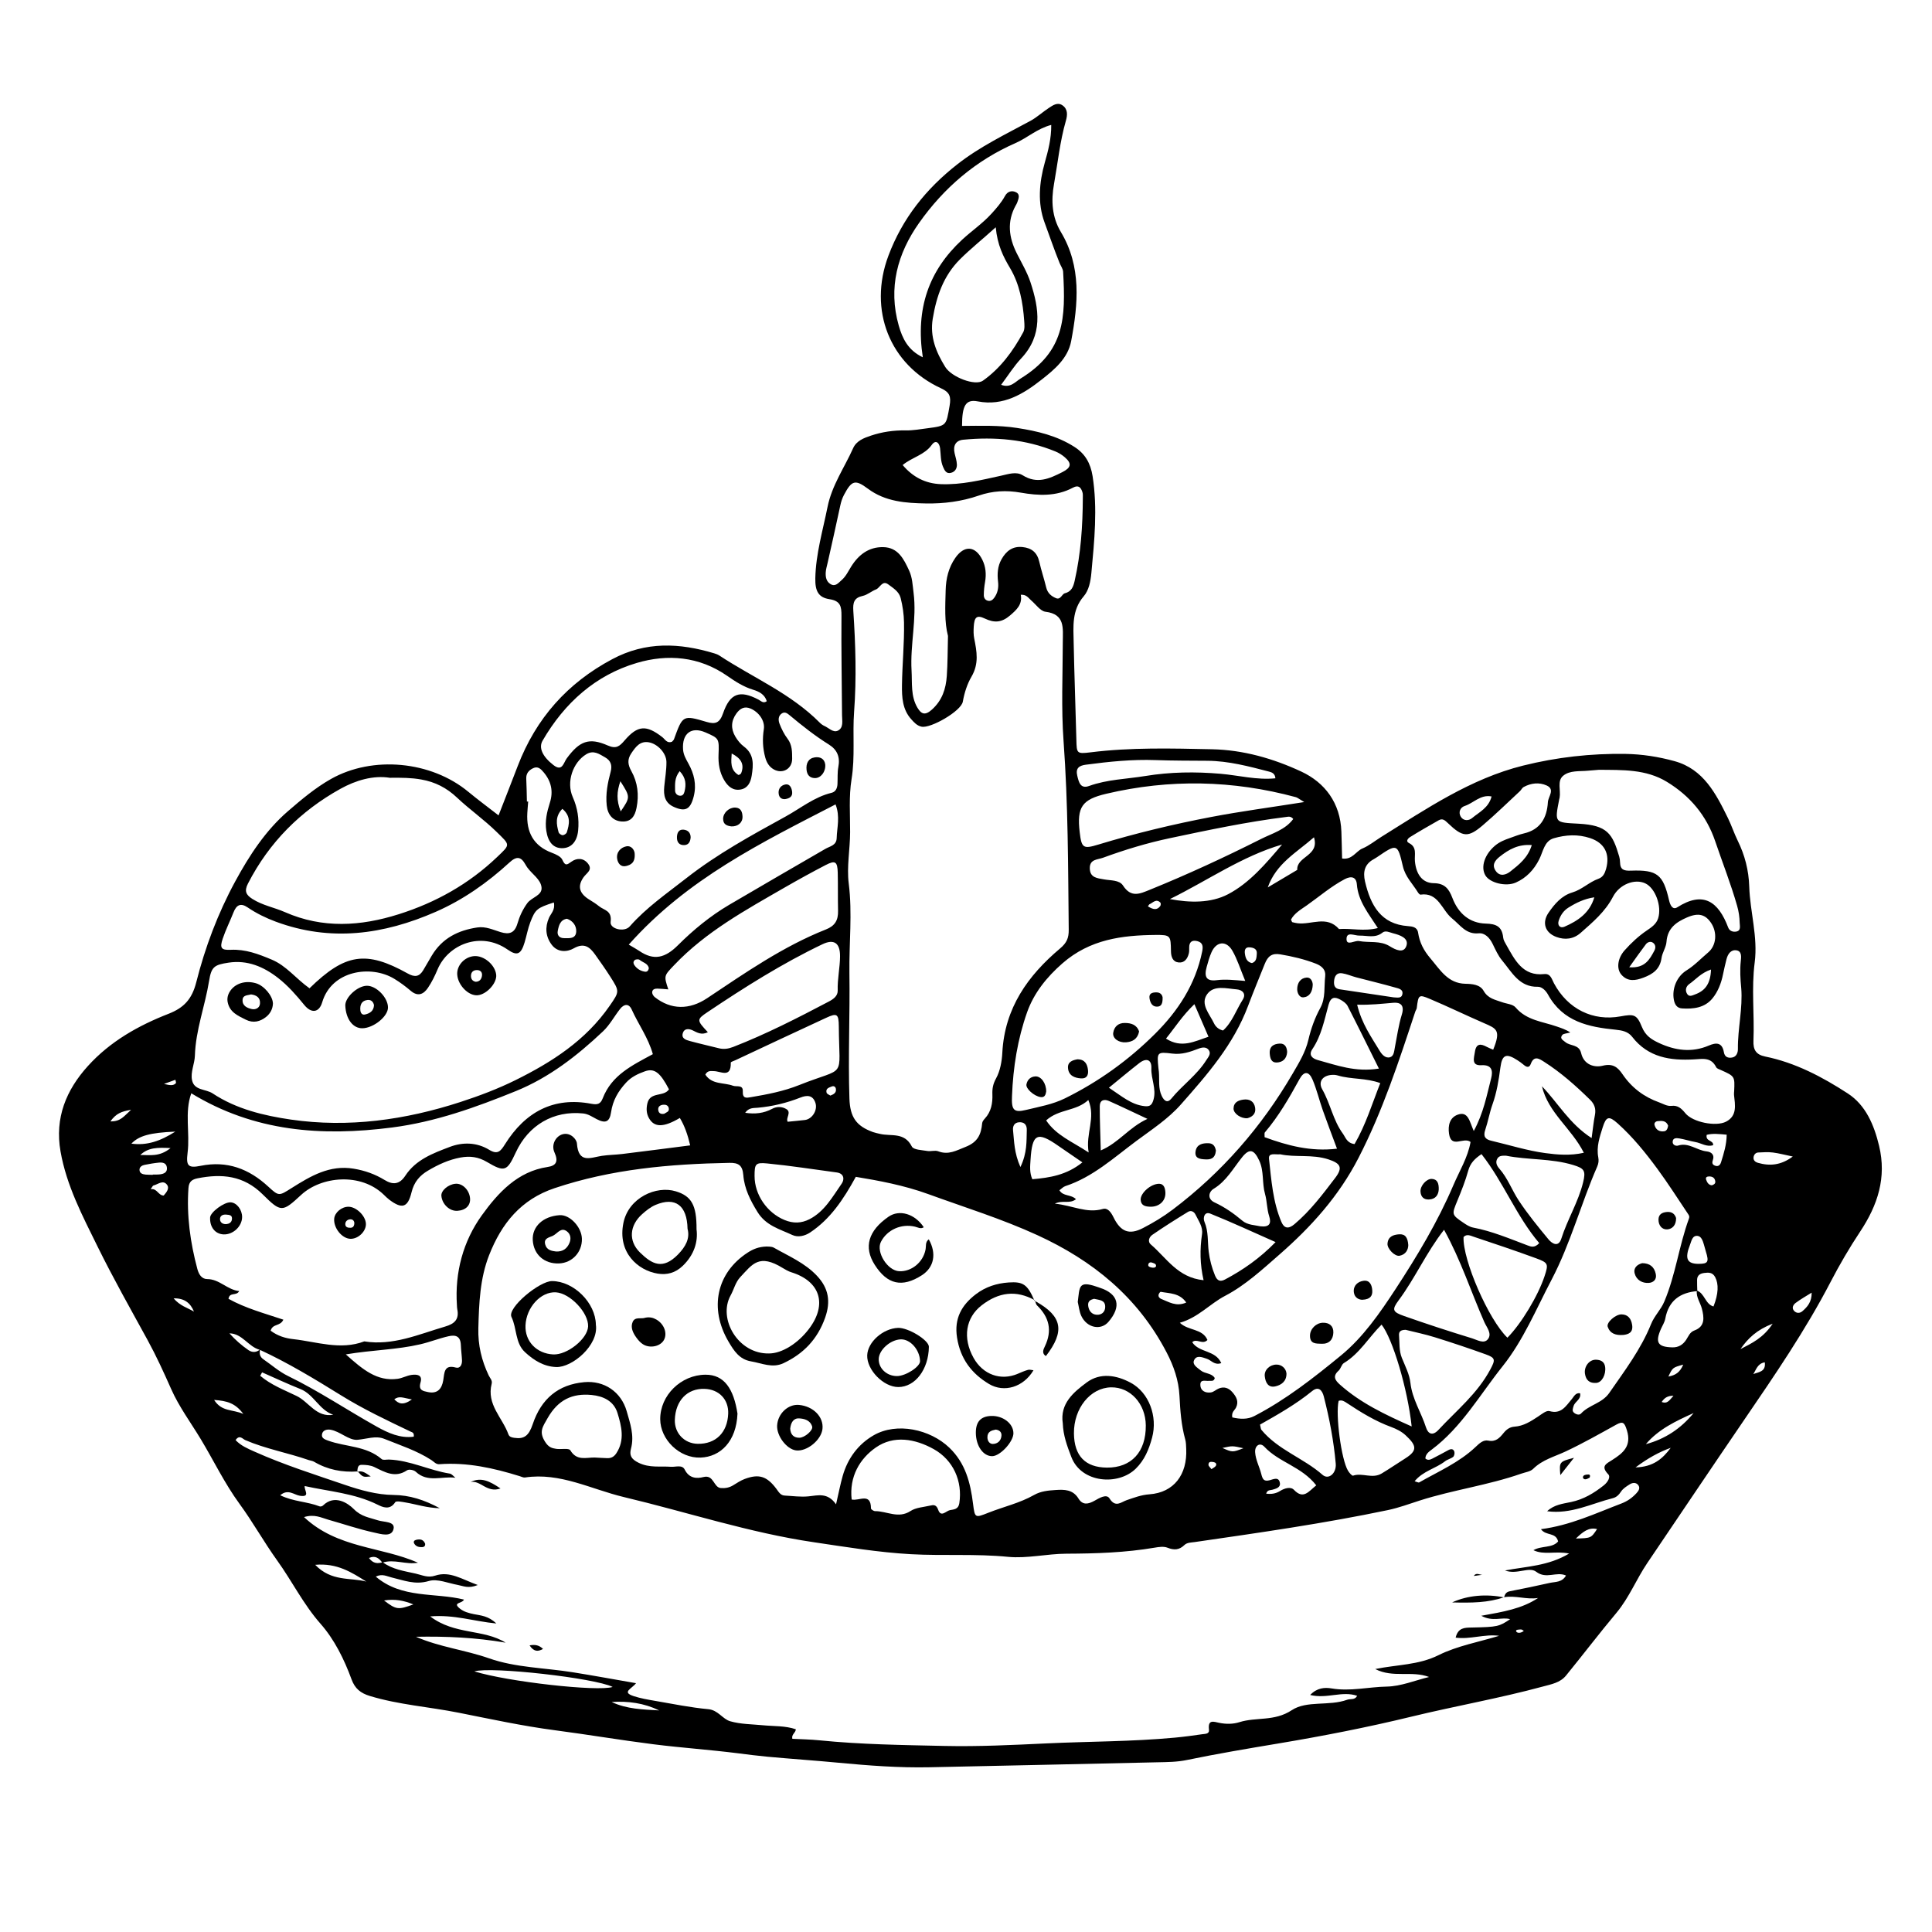 <?xml version="1.0" encoding="UTF-8"?>
<!-- Uploaded to: SVG Repo, www.svgrepo.com, Generator: SVG Repo Mixer Tools -->
<svg fill="#000000" width="800px" height="800px" version="1.1" viewBox="144 144 512 512" xmlns="http://www.w3.org/2000/svg">
 <g>
  <path d="m398.95 256.87c4.852-0.023 9.707-0.215 14.57 0.539 5.379 0.836 10.539 2.039 15.211 5.019 2.812 1.793 4.273 4.309 4.816 7.75 1.352 8.609 0.469 17.133-0.324 25.684-0.207 2.215-0.66 4.574-2.023 6.156-3.199 3.703-2.75 8.055-2.664 12.363 0.172 8.574 0.5 17.145 0.715 25.715 0.09 3.523 0.074 3.738 3.727 3.281 10.727-1.34 21.473-1.043 32.234-0.816 8.312 0.176 16.223 2.457 23.641 5.91 6.262 2.918 10.359 8.309 10.629 15.941 0.086 2.336 0.125 4.676 0.188 7.098 2.695 0.414 3.641-1.91 5.356-2.637 1.82-0.766 3.359-2.047 5.031-3.09 11.977-7.453 23.648-15.422 37.586-18.895 8.961-2.231 17.977-3.234 27.102-3.098 4.359 0.066 8.766 0.742 13.043 1.926 7.637 2.109 10.953 8.59 14.141 15.094 0.945 1.934 1.629 4.031 2.59 5.992 1.875 3.805 2.91 7.824 3.047 12.137 0.211 6.727 2.328 13.316 1.445 20.121-0.891 6.898-0.047 13.82-0.328 20.723-0.098 2.348 0.613 3.699 3.117 4.207 7.957 1.617 15.125 5.391 21.887 9.789 4.758 3.09 6.969 8.352 8.293 13.879 2.019 8.43-0.359 15.695-5.004 22.703-2.828 4.262-5.461 8.762-7.828 13.32-6.699 12.902-14.887 24.836-23 36.711-8.586 12.57-17.07 25.223-25.605 37.832-2.887 4.266-4.797 9.152-8.141 13.156-4.57 5.461-8.887 11.141-13.391 16.66-1.559 1.91-3.894 2.297-6.121 2.902-11.512 3.125-23.254 5.168-34.832 7.981-11.75 2.856-23.566 5.16-35.488 7.148-8.012 1.34-16.055 2.695-24.027 4.344-2.625 0.543-5.152 0.551-7.742 0.605-20.168 0.441-40.336 0.91-60.508 1.32-8 0.16-15.961-0.43-23.941-1.188-6.324-0.605-12.676-1.023-19.008-1.613-2.602-0.242-5.176-0.574-7.766-0.902-7.438-0.945-14.922-1.445-22.359-2.383-8.734-1.102-17.434-2.578-26.168-3.723-8.574-1.125-17.062-2.973-25.508-4.648-7.82-1.559-15.836-2.098-23.527-4.434-2.453-0.746-3.953-1.949-4.848-4.394-1.965-5.367-4.559-10.586-8.223-14.746-4.551-5.164-7.551-11.297-11.508-16.797-3.492-4.863-6.43-10.152-9.957-14.977-3.961-5.414-6.848-11.473-10.297-17.191-2.648-4.383-5.75-8.559-7.812-13.219-1.953-4.402-3.934-8.75-6.242-12.969-4.5-8.219-9.117-16.375-13.254-24.781-3.981-8.098-8.242-16.141-9.836-25.25-1.559-8.891 1.512-16.277 7.254-22.621 5.918-6.539 13.391-10.73 21.375-13.844 4.027-1.57 6.203-3.844 7.34-8.348 2.348-9.289 5.738-18.27 10.309-26.695 3.762-6.938 8.086-13.547 13.984-18.641 3.578-3.09 7.262-6.207 11.438-8.559 11.012-6.195 26.469-4.781 36.363 3.406 2.519 2.086 5.148 4.027 8.02 6.258 1.809-4.644 3.457-8.836 5.066-13.043 4.871-12.734 13.23-22.047 25.051-28.348 8.926-4.766 17.863-4.324 27.066-1.547 0.469 0.141 0.941 0.324 1.352 0.59 8.906 5.859 18.887 10.012 26.602 17.789 0.348 0.348 0.766 0.66 1.211 0.855 1.176 0.523 2.332 1.855 3.566 1.254 1.57-0.762 1.125-2.613 1.113-4.098-0.055-8.766-0.227-17.527-0.152-26.293 0.02-2.559-0.258-4-3.18-4.453-2.902-0.453-3.82-2.121-3.75-5.551 0.137-6.457 1.98-12.617 3.238-18.883 1.152-5.742 4.469-10.414 6.781-15.578 0.891-1.984 2.871-2.715 4.727-3.336 2.961-0.992 6.019-1.438 9.176-1.379 1.945 0.031 3.906-0.328 5.844-0.578 5.098-0.664 4.902-0.715 5.82-5.949 0.43-2.453 0.02-3.582-2.231-4.621-13.613-6.242-19.398-20.73-13.977-35.164 3.723-9.91 9.977-17.723 18.242-24.199 6.062-4.75 12.793-7.945 19.398-11.531 1.719-0.934 3.199-2.324 4.848-3.402 1.082-0.711 2.309-1.613 3.617-0.719 1.449 0.988 1.371 2.543 0.922 4.09-1.582 5.508-2.152 11.219-3.16 16.844-0.781 4.352-0.535 8.695 1.824 12.629 5.512 9.184 4.586 19.059 2.734 28.93-0.855 4.574-4.457 7.551-7.723 10.125-4.887 3.856-10.219 7.176-17.055 5.848-3.191-0.605-4.137 1.121-4.141 6.504zm-186.1 244.84c-3.012-0.762-4.621-4.332-8.051-4.359 1.535 1.715 3.219 3.188 5.043 4.445 0.953 0.656 2.137 0.695 3.113-0.227-0.293 1.078-0.109 2 0.848 2.66 2.168 1.492 4.191 3.289 6.519 4.422 8.125 3.953 15.645 9.023 23.523 13.422 3.039 1.699 6.227 3.141 9.801 2.664 0.152-1.102-0.414-1.148-0.828-1.344-6.262-2.988-12.516-5.941-18.465-9.633-6.984-4.328-14.031-8.602-21.504-12.051zm380.95-15.559c-4.484 0.383-7.582 2.438-8.484 7.309-0.176 0.961-0.762 1.84-1.164 2.754-1.57 3.598-0.816 4.75 3.027 4.852 1.652 0.047 2.832-0.727 3.672-2.004 0.629-0.957 0.961-2.031 2.211-2.488 2.871-1.059 2.543-3.477 1.945-5.789-0.414-1.598-1.531-2.988-1.336-4.762 2.066 0.645 2.223 3.602 4.422 4.203 1.32-3.352 1.402-5.945 0.453-7.754-0.684-1.301-1.734-1.281-2.902-1.125-1.062 0.141-1.863 0.578-1.898 1.812-0.023 0.992 0.031 1.996 0.055 2.992zm-355.03 47.797c-4.086 0.289-7.957-0.453-11.547-2.574-0.414-0.242-0.938-0.277-1.406-0.441-5.562-1.934-11.391-2.957-16.844-5.301-0.648-0.281-1.512-1.531-2.539 0.012 1.41 1.492 3.184 2.238 4.988 3.043 7.793 3.488 15.895 6.055 23.938 8.801 4.191 1.43 8.5 2.644 12.914 2.691 4.289 0.047 8.125 1.285 12.273 3.512-3.379-0.07-6.168-1.027-9.02-1.512-0.945-0.16-2.519-0.504-2.797-0.07-1.41 2.207-3.356 1.293-4.664 0.645-6.141-3.043-12.816-3.496-19.32-4.938-0.18 1.082 1.617 2.996-1.234 2.586-1.598-0.23-3.152-1.934-5.25-0.145 3.496 1.707 7.16 1.664 10.438 2.949 0.246 0.098 0.707-0.035 0.906-0.238 3.055-3.004 6.594-0.621 8.152 0.953 2.035 2.055 4.156 2.231 6.363 2.973 1.578 0.527 4.555 0.246 4.191 2.203-0.441 2.414-3.402 1.43-5.106 1.062-4.141-0.891-8.176-2.289-12.27-3.441-1.824-0.516-3.598-1.527-6.367-0.672 8.867 8.328 20.402 7.773 30.199 12.086-3.195 0.605-6.332-1.062-9.441 0-0.875-1.168-1.844-2.016-3.551-1.246 1.125 1.535 2.344 1.512 3.648 1.125 2.606 1.918 5.703 2.328 8.707 3.004 1.703 0.383 3.234 1.199 5.199 0.543 3.879-1.289 7.07 0.973 11.285 2.488-2.527 1.027-3.891 0.23-5.305-0.02-2.57-0.465-5.406-1.719-7.68-1.039-3.637 1.09-6.641-0.188-9.879-0.953-1.238-0.293-2.453-1.059-4.172-0.215 6.949 5.906 15.637 4.168 23.375 6.086-0.414 1.094-3.223 0.699-1.027 2.43 1.027 0.812 2.301 1.152 3.621 1.422 1.848 0.371 3.883 0.449 5.977 2.484-5.969-0.574-11.16-2.41-17.516-1.875 6.5 4.961 14.098 3.273 20 6.961-7.898-1.371-15.801-1.719-23.773-1.566 6.277 2.75 13 3.477 19.398 5.723 6.977 2.453 14.738 2.5 22.137 3.68 5.496 0.875 10.973 1.891 16.785 2.898-1.148 1.508-3.898 2.367-0.625 3.43 1.859 0.605 3.809 0.934 5.738 1.266 4.672 0.801 9.336 1.762 14.043 2.195 2.59 0.238 3.773 2.621 5.801 3.199 2.793 0.801 5.809 0.781 8.73 1.066 2.902 0.281 5.859 0.098 8.664 1.059-0.086 1.008-1.203 1.32-0.934 2.523 2.348 0.125 4.781 0.16 7.188 0.402 11.035 1.113 22.105 1.25 33.176 1.492 8.988 0.195 17.949-0.25 26.918-0.672 11.367-0.535 22.762-0.469 34.102-1.531 2.438-0.23 4.871-0.551 7.297-0.91 0.715-0.105 1.883-0.016 1.738-1.215-0.336-2.762 1.238-2.102 2.719-1.797 1.789 0.367 3.637 0.363 5.344-0.176 4.504-1.414 9.266-0.133 13.875-3.176 3.984-2.637 9.883-1.008 14.699-2.769 0.867-0.316 2.031 0.141 2.629-1.039-3.969-1.375-7.996 0.867-12.453-0.223 1.863-1.934 3.875-2.039 5.691-1.734 4.922 0.836 9.754-0.398 14.625-0.488 3.75-0.07 7.473-1.641 11.199-2.543-4.641-1.758-9.523 0.332-14.273-2.106 5.856-1.203 11.453-1.031 16.777-3.68 4.992-2.481 10.68-3.477 16.062-5.129-3.918-0.516-7.633 1.008-11.527 0.488 0.641-2.648 2.332-2.648 4.273-2.684 6.914-0.133 7.254-0.273 10.176-2.207-2.168-0.656-4.551 0.781-7.656-0.906 5.82-1.047 10.727-1.844 15.055-4.715-3.059 0.488-6.031-0.734-9.059-0.195l0.066 0.059c0.18-0.883 0.543-1.465 1.535-1.652 3.523-0.676 7.031-1.422 10.535-2.203 1.492-0.332 3.258-0.086 4.324-1.961-2.57-1.152-5.215 1.062-7.898-0.996-1.898-1.457-5.094 0.863-8.273-0.344 5.856-1.113 11.395-1.152 17.004-4.484-3.738-0.754-6.555 0.488-9.473-0.887 2.152-1.266 4.961-0.484 6.551-2.316-0.629-2.539-3.195-1.387-4.555-3.254 7.773-1.004 14.445-4.191 21.312-6.801 1.605-0.609 2.867-1.512 4-2.734 0.598-0.645 1.078-1.41 0.434-2.195-0.605-0.734-1.523-0.598-2.246-0.141-0.816 0.523-1.723 1.078-2.242 1.863-0.594 0.891-1.211 1.543-2.215 1.793-5.691 1.438-11.109 4.316-17.402 3.457 1.867-1.758 4.18-1.984 6.34-2.438 3.305-0.695 6.051-2.332 8.68-4.422 1.082-0.863 1.84-2.231 1.195-2.902-2.137-2.207-0.508-2.836 1.023-3.812 2.805-1.789 5.219-3.641 3.898-7.879-0.629-2.019-1.023-2.481-2.836-1.477-4.422 2.445-8.832 4.949-13.395 7.09-2.953 1.387-6.137 2.176-8.602 4.609-0.75 0.746-2.07 0.891-3.148 1.27-8.793 3.078-18.043 4.293-26.895 7.125-2.801 0.898-5.586 1.934-8.449 2.535-16.941 3.551-34.066 5.992-51.184 8.473-0.977 0.141-2.031 0.09-2.769 0.805-1.375 1.324-2.734 1.379-4.465 0.695-0.992-0.395-2.277-0.207-3.391-0.016-7.75 1.32-15.559 1.57-23.387 1.602-5.18 0.02-10.461 1.324-15.461 0.832-8.605-0.848-17.176-0.227-25.754-0.699-8.664-0.48-17.18-1.91-25.715-3.168-17.105-2.519-33.582-7.981-50.375-11.977-8.645-2.062-16.883-6.586-26.184-5.184-0.441 0.066-0.945-0.207-1.41-0.352-6.938-2.16-13.961-3.715-21.27-3.168-0.926 0.07-1.426-0.641-2.106-1.082-3.894-2.535-8.289-3.93-12.523-5.644-2.262-0.91-4.707 0.059-7.07 0.258-2.344 0.195-4.613-2.262-7.219-2.676-0.934-0.145-2.133 0.137-2.223 1.387-0.066 0.902 0.852 1.223 1.652 1.512 4.695 1.703 10.055 1.336 14.184 4.891 0.398 0.344 1.27 0.098 1.918 0.121 5.602 0.191 10.672 2.863 16.137 3.723 0.535 0.086 0.992 0.727 1.484 1.102-3.547-0.484-7.359 1.379-10.504-1.598-0.5-0.473-1.809-0.715-2.312-0.379-3.195 2.141-5.875 0.484-8.699-0.875-0.992-0.48-2.227-0.57-3.352-0.574-1.102-0.004-1.043 1.062-1.145 1.879zm126.79 8.707c0.707-3.047 1.133-5.316 1.762-7.523 1.344-4.715 4.168-8.449 8.23-10.781 6.102-3.5 14.918-1.586 20.016 3.289 4.297 4.117 5.598 9.273 6.297 14.879 0.484 3.828 0.523 3.769 4.125 2.348 4.012-1.586 8.258-2.527 12.062-4.691 1.773-1.008 3.762-1.184 5.699-1.309 2.258-0.145 4.566-0.172 6.055 2.262 1.117 1.828 2.613 1.5 4.258 0.578 1.23-0.684 3.164-1.898 3.965-0.609 1.594 2.559 3.078 0.957 4.566 0.453 1.977-0.664 3.793-1.379 6.012-1.543 6.484-0.465 10.062-5.215 9.75-12.035-0.039-0.84-0.039-1.715-0.262-2.516-1.055-3.769-1.324-7.672-1.523-11.523-0.215-4.195-1.531-7.914-3.391-11.492-7.672-14.758-19.633-24.391-34.242-31.102-9.43-4.328-19.281-7.371-28.969-10.898-6.438-2.344-13.168-3.578-19.176-4.566-3.305 6.035-6.769 11.195-12.105 14.746-1.375 0.918-3.211 1.371-4.727 0.66-3.324-1.559-6.984-2.453-9.219-6.09-1.891-3.066-3.473-6.172-3.758-9.75-0.211-2.648-1.281-3.316-3.703-3.269-15.715 0.293-31.215 1.641-46.324 6.707-8.898 2.984-14.035 9.34-17.34 17.75-2.422 6.168-2.676 12.727-2.852 19.34-0.121 4.535 0.875 8.586 2.734 12.516 0.348 0.742 1.031 1.309 0.797 2.227-1.41 5.488 2.848 8.969 4.434 13.391 0.273 0.75 0.977 0.848 1.613 0.941 2.57 0.383 3.812-0.574 4.836-3.629 2.254-6.715 6.75-10.504 13.652-11.129 5.266-0.473 9.777 2.539 11.25 7.707 0.91 3.211 2.066 6.398 1.137 9.906-0.453 1.699-0.016 2.762 2.019 3.75 2.906 1.414 5.715 0.852 8.566 1.062 1.27 0.09 2.977-0.613 3.641 0.727 1.188 2.383 3.211 2.445 4.996 1.988 2.766-0.695 2.613 2.769 4.594 2.922 1.168 0.09 2.262-0.109 3.289-0.75 0.977-0.605 1.961-1.25 3.019-1.652 3.762-1.414 5.894-0.762 8.418 2.625 0.613 0.82 1.066 1.715 2.188 1.77 2.106 0.105 4.231 0.418 6.309 0.207 2.539-0.25 5.051-1.09 7.301 2.109zm48.957-241.04c0.465 2.578-1.109 4.004-2.883 5.516-2.16 1.844-4.106 2.004-6.648 0.789-2.16-1.031-2.797-0.363-2.941 2.238-0.055 0.992-0.07 2.031 0.121 2.996 0.691 3.477 1.32 6.715-0.73 10.203-1.082 1.84-1.867 4.207-2.277 6.574-0.434 2.535-8.574 7.176-10.949 6.644-1.23-0.277-1.949-1.109-2.734-1.98-2.328-2.578-2.484-5.844-2.445-9.012 0.07-5.543 0.641-11.059 0.539-16.621-0.039-2.231-0.359-4.363-0.887-6.473-0.438-1.738-1.98-2.641-3.281-3.617-1.602-1.199-2.156 0.906-3.266 1.336-1.203 0.469-2.273 1.441-3.496 1.707-2.297 0.492-2.648 1.758-2.504 3.984 0.59 8.898 0.871 17.809 0.207 26.727-0.441 5.934 0.293 11.91-0.672 17.844-0.75 4.641-0.367 9.359-0.383 14.051-0.016 4.539-0.926 9.16-0.367 13.602 0.996 7.941 0.07 15.824 0.18 23.723 0.16 11.094-0.363 22.199 0.004 33.301 0.168 4.926 1.828 7.269 6.242 8.863 0.594 0.211 1.223 0.324 1.832 0.473 2.938 0.719 6.492-0.555 8.465 3.356 0.449 0.891 2.66 0.926 4.09 1.18 0.945 0.172 2.039-0.25 2.898 0.082 2.719 1.047 4.762-0.188 7.254-1.164 3.219-1.266 4.121-3.281 4.398-6.281 0.039-0.434 0.398-0.887 0.711-1.23 1.688-1.82 2.082-4.062 1.996-6.449-0.055-1.512 0.176-2.742 0.977-4.195 1.082-1.965 1.535-4.484 1.656-6.797 0.621-11.906 6.832-20.496 15.297-27.625 1.793-1.512 2.328-2.797 2.301-4.992-0.168-16.656-0.156-33.309-1.367-49.949-0.637-8.715-0.227-17.512-0.203-26.27 0.012-3.656 0.664-7.379-4.574-8.027-1.371-0.168-2.562-1.961-3.824-3.027-0.715-0.613-1.23-1.59-2.734-1.477zm-123.74 81.547c-4.418 1.441-4.918 1.785-6.238 5.231-0.656 1.715-0.977 3.562-1.508 5.332-0.945 3.164-1.945 3.715-4.516 1.918-7.113-4.957-15.77-1.359-18.555 5.262-0.711 1.691-1.531 3.379-2.555 4.887-1.148 1.699-2.648 2.398-4.535 0.801-1.379-1.176-2.852-2.273-4.387-3.203-6.188-3.758-16.602-2.231-19.098 6.227-0.812 2.754-2.863 3.027-4.75 0.711-2.117-2.602-4.316-5.109-6.918-7.141-3.856-3.008-8.16-4.836-13.16-4.074-3.789 0.578-4.543 1.09-5.152 4.867-1.074 6.637-3.551 12.969-3.758 19.809-0.066 2.125-1.199 4.336-0.754 6.465 0.578 2.785 3.633 2.297 5.457 3.508 6.293 4.176 13.633 5.898 20.746 6.938 15.219 2.211 30.289 0.105 44.93-4.66 4.969-1.617 9.914-3.481 14.605-5.805 9.598-4.75 18.57-10.484 24.934-19.684 2.625-3.793 2.664-3.805 0.156-7.738-1.254-1.969-2.609-3.879-3.961-5.785-1.465-2.07-2.949-3.281-5.727-1.699-1.773 1.008-4.262 1.117-5.828-0.969-1.613-2.152-1.82-4.629-0.715-7.133 0.527-1.184 1.699-2.09 1.285-4.062zm-75.062 113.48c1.879 1.395 3.875 2.012 6.019 2.246 6.254 0.695 12.461 2.992 18.801 0.594 7.598 1.215 14.43-1.883 21.461-3.941 2.41-0.707 3.754-1.863 3.18-4.613-0.07-0.328-0.059-0.672-0.086-1.008-0.59-8.777 1.672-17.012 6.594-23.844 4.293-5.961 9.473-11.637 17.434-12.816 2.18-0.324 2.957-1.367 1.824-3.859-0.941-2.07 0.359-4.336 2.188-4.82 2.023-0.539 3.672 1.305 3.758 2.438 0.398 5.461 3.668 3.734 6.59 3.293 1.773-0.266 3.582-0.273 5.367-0.488 5.949-0.73 11.895-1.5 18.062-2.289-0.664-2.82-1.457-5.129-2.742-7.266-4.328 2.559-6.785 2.551-8.188 0.047-0.691-1.234-0.734-2.535-0.418-3.914 0.727-3.184 4.352-1.641 5.727-3.719-2.289-4.387-3.824-5.699-6.398-4.769-1.773 0.637-3.551 1.438-4.973 2.992-2.082 2.273-3.516 4.664-3.984 7.871-0.383 2.606-1.527 2.992-3.828 1.793-1.164-0.605-2.203-1.355-3.578-1.496-7.805-0.801-14.473 3.043-17.855 10.363-2.297 4.969-2.938 5.269-7.637 2.488-2.289-1.352-4.484-1.633-7.008-1.168-3.117 0.574-5.918 1.875-8.613 3.473-2.18 1.289-3.691 3.004-4.352 5.738-0.992 4.098-2.535 4.488-5.871 1.984-0.523-0.395-0.992-0.867-1.465-1.324-6.109-5.941-16.574-4.914-21.91 0.023-4.988 4.609-5.301 4.734-10.203-0.133-5.082-5.043-10.879-5.516-17.234-4.262-1.395 0.277-2.312 0.816-2.434 2.57-0.516 7.32 0.48 14.438 2.359 21.473 0.379 1.422 1.152 2.66 2.59 2.664 3.285 0.004 5.344 2.875 8.5 3.18-0.746 1.395-2.555 0.176-2.84 2.055 4.539 2.516 9.551 3.856 14.539 5.523-0.824 1.832-2.809 0.977-3.375 2.922zm254.85 22.988c2.074 0.469 4.027 0.578 5.859-0.371 8.332-4.316 15.742-10.141 22.973-16.07 5.84-4.793 10.305-11.246 14.469-17.617 5.719-8.75 11.148-17.773 15.289-27.477 1.617-3.785 3.848-7.371 4.555-11.461-1.828-1.465-5.113 1.895-5.703-2.203-0.309-2.144 0.16-4.273 2.336-5.043 2.762-0.973 3.102 1.844 4.219 4.344 2.629-4.856 3.438-9.48 4.602-13.941 0.523-2.012 0.227-3.656-2.562-3.5-2.75 0.156-1.98-1.883-1.738-3.531 0.336-2.316 1.582-2.18 3.16-1.328 0.539 0.293 1.117 0.504 1.684 0.75 2.102-5.18 0.953-5.578-2.481-7.062-4.805-2.086-9.531-4.387-14.359-6.422-2.898-1.219-2.992-1.031-3.41 2.438-0.035 0.312-0.277 0.594-0.379 0.902-4.352 13.199-8.645 26.348-15.043 38.789-5.266 10.242-12.645 18.355-20.902 25.578-4.516 3.949-9.129 8.219-14.473 11.008-4.051 2.117-7.141 5.762-11.992 7.133 2.262 2.176 5.984 1.473 7.32 4.566-1.34 1.375-2.918-0.555-4.039 0.598 1.891 2.852 6.133 2.004 7.699 5.527-1.793 0.648-2.637-0.754-3.793-1.137-1.234-0.406-2.766-1.09-3.426 0.402-0.508 1.152 0.84 1.91 1.77 2.672 1.145 0.934 2.887 0.66 3.727 2.019-0.266 1.027-0.992 0.672-1.57 0.746-0.863 0.109-2.266-0.504-2.254 1.02 0.016 1.656 1.359 2.242 2.781 2.051 0.754-0.102 1.414-0.785 2.168-1.074 1.375-0.527 2.562-0.117 3.531 0.996 1.027 1.184 1.785 2.445 0.969 4.102-0.363 0.719-1.246 1.164-0.984 2.598zm134.87-113.84c-0.223-2.344-0.363-4.676-0.117-7.039 0.117-1.098 0.336-2.664-1.133-2.902-1.477-0.238-2.309 0.973-2.66 2.402-0.324 1.309-0.641 2.621-0.906 3.941-0.473 2.352-1.336 4.606-2.805 6.394-2.062 2.508-5.055 2.852-8.066 2.656-1.324-0.086-1.926-0.996-2.168-2.328-0.516-2.836 0.715-6.106 3.379-7.758 2.133-1.324 3.824-3.152 5.715-4.742 2.195-1.848 2.438-5.269 0.836-7.734-1.527-2.348-3.379-2.867-6.434-1.547-2.793 1.211-5.18 2.797-5.441 6.465-0.105 1.465-1.113 2.84-1.32 4.316-0.422 2.969-2.324 4.246-4.758 5.164-2.117 0.801-4.172 1.164-5.875-0.777-1.344-1.535-1.039-4.324 0.855-6.449 1.762-1.977 3.703-3.785 5.91-5.281 1.188-0.812 2.492-1.656 2.984-3.231 0.996-3.219-0.77-8-3.422-9.238-2.785-1.301-6.836 0.242-8.559 3.559-2.066 3.977-5.352 6.723-8.551 9.551-1.879 1.664-4.144 1.949-6.457 1.09-2.984-1.109-3.879-3.777-2.066-6.418 1.613-2.348 3.496-4.539 6.297-5.371 2.559-0.754 4.457-2.75 6.926-3.629 1.188-0.422 1.676-1.379 2.023-2.609 1.109-3.961-0.406-6.891-4.207-8.16-3.25-1.09-6.504-0.883-9.656 0.035-2.508 0.73-2.812 3.523-3.84 5.566-1.406 2.801-3.422 4.938-6.223 6.176-2.609 1.152-6.887 0.086-8.055-1.898-1.324-2.254-0.172-5.594 2.57-7.898 1.184-0.996 2.523-1.523 3.91-2.004 1.234-0.43 2.453-0.934 3.719-1.223 4.316-0.992 6.117-4.07 6.363-8.297 0.086-1.473 1.977-3.371-0.332-4.414-1.961-0.883-4.141-0.656-6.098 0.418-0.402 0.223-0.629 0.77-0.992 1.102-3.269 3.031-6.469 6.168-9.859 9.055-3.856 3.285-5.297 3.16-9.18-0.559-0.805-0.77-1.43-1.387-2.481-0.789-2.562 1.457-5.129 2.922-7.637 4.481-0.406 0.25-1.211 1.066-0.242 1.547 2.223 1.102 1.414 3.078 1.582 4.836 0.328 3.461 1.969 5.773 5.004 5.805 2.941 0.031 4.031 1.562 4.926 3.91 1.582 4.141 4.602 6.688 8.844 6.797 2.793 0.074 4.312 0.777 4.621 3.727 0.066 0.641 0.453 1.27 0.781 1.848 2.297 4.047 4.367 8.41 10.055 7.805 1.734-0.188 1.996 1.281 2.629 2.465 3.664 6.82 10.324 10.086 17.629 8.746 3.527-0.645 4.301-0.57 5.656 2.781 0.953 2.359 2.555 3.344 4.492 4.254 4.316 2.012 8.707 2.637 13.227 0.707 1.906-0.816 3.547-0.945 4.016 1.77 0.223 1.285 1.113 1.582 2.18 1.395 1.203-0.211 1.551-1.367 1.535-2.293-0.066-5.426 1.328-10.742 0.875-16.172zm-42.688 107.44c0.328 1.656-1.379 2.156-1.734 3.394-0.18 0.645-0.5 1.281 0.16 1.805 0.555 0.438 1.355 0.664 1.805 0.18 2.152-2.332 5.562-2.68 7.488-5.457 4.055-5.859 8.387-11.551 11.082-18.258 0.891-2.223 2.586-3.758 3.516-5.977 2.992-7.082 3.891-14.781 6.508-21.941 0.238-0.656-0.012-0.941-0.25-1.305-2.68-3.996-5.266-8.066-8.113-11.934-3.16-4.293-6.523-8.438-10.484-11.996-2.348-2.109-3.082-1.891-4.004 1.043-0.805 2.559-1.691 5.117-1.164 7.906 0.16 0.836 0.086 1.621-0.273 2.445-4.316 9.855-7.055 20.363-12.082 29.961-4.098 7.809-7.535 16.141-12.973 22.945-6.035 7.547-10.922 16.234-18.824 22.129-0.715 0.535-1.637 1.176-1.668 2.344 0.598 0.562 1.25 0.332 1.809 0.055 1.465-0.727 2.891-1.531 4.332-2.301 0.664-0.352 1.316-0.324 1.547 0.473 0.117 0.398-0.039 1.125-0.332 1.352-0.625 0.492-1.492 0.656-2.121 1.145-2.492 1.941-5.844 2.574-8.082 5.305 0.625 0.172 1.012 0.422 1.211 0.312 5.106-2.918 10.559-5.25 14.934-9.387 1.008-0.953 2.047-1.965 3.379-1.688 1.996 0.406 3.019-0.742 4.074-2.047 0.762-0.934 1.629-1.57 2.891-1.656 2.352-0.156 4.289-1.395 6.223-2.672 0.953-0.629 2.195-1.684 3.019-1.449 3.125 0.891 4.344-1.328 5.926-3.188 0.566-0.668 0.977-1.734 2.203-1.539zm-279.11-156.81c0.109 0 0.227 0 0.336 0.004-0.074 1.004-0.172 2-0.227 3.004-0.297 5.129 1.656 8.746 6.484 10.559 1.043 0.395 2.402 0.984 2.801 1.875 0.762 1.699 1.219 1.344 2.402 0.492 1.457-1.047 3.219-1.012 4.398 0.516 1.32 1.707-0.371 2.434-1.215 3.652-1.715 2.488-0.988 4.367 1.715 5.984 0.848 0.508 1.676 1.055 2.445 1.672 1.328 1.074 3.445 1.09 3.047 4.144-0.242 1.859 3.629 2.82 5.066 1.184 4.41-5.012 9.785-8.695 14.965-12.758 8.254-6.469 17.277-11.375 26.312-16.348 4.004-2.203 7.644-5.203 12.203-6.297 1.094-0.262 1.512-1.211 1.57-2.297 0.086-1.516-0.051-3.074 0.23-4.543 0.516-2.672-0.312-4.594-2.516-5.965-3.637-2.266-7.004-4.926-10.305-7.68-0.656-0.543-1.324-1.109-2.168-0.543-1.004 0.672-0.941 1.832-0.594 2.731 0.539 1.395 1.23 2.793 2.125 3.965 1.238 1.629 1.211 3.508 1.219 5.305 0.012 2.695-2.559 4.109-4.856 2.832-1.215-0.676-1.895-1.797-2.273-3.164-0.68-2.481-0.781-4.934-0.379-7.5 0.348-2.242-1.324-4.523-3.492-5.461-1.652-0.715-2.816-0.031-3.793 1.32-1.426 1.969-1.473 4.051-0.273 6.086 0.586 0.992 1.359 1.969 2.266 2.641 2.769 2.051 2.539 4.852 2.07 7.754-0.289 1.773-1.023 3.285-2.898 3.637-2.031 0.383-3.387-0.781-4.387-2.473-1.234-2.086-1.598-4.359-1.496-6.793 0.176-4.281 0.125-4.289-3.457-5.856-3.742-1.637-6.238 0.258-5.949 4.492 0.098 1.41 0.754 2.551 1.41 3.727 1.508 2.715 2.215 5.551 1.422 8.723-0.867 3.438-2.18 4.168-5.238 2.812-2.41-1.066-2.801-3.047-2.574-5.394 0.207-2.176 0.598-4.352 0.578-6.531-0.023-2.367-2.352-4.805-4.656-5.211-2.344-0.406-3.481 1.184-4.656 2.918-1.125 1.652-0.898 3.062 0 4.676 1.707 3.055 2.074 6.34 1.391 9.777-0.441 2.231-1.441 3.758-3.91 3.613-2.277-0.137-3.707-1.676-3.988-4.227-0.336-3.074 0.258-6.051 1.039-8.961 0.48-1.793-0.035-2.992-1.473-3.809-1.543-0.875-3.043-2.004-4.992-0.82-3.559 2.16-5.352 7.352-3.582 11.34 1.27 2.867 1.727 5.812 1.43 8.867-0.293 3.008-1.879 4.644-4.18 4.684-2.348 0.039-3.789-1.547-4.258-4.602-0.398-2.586 0.168-5.012 0.941-7.438 0.953-2.961 0.387-5.648-1.598-8.016-0.777-0.926-1.562-1.785-2.906-1.109-1.113 0.559-1.809 1.375-1.75 2.754 0.098 2.023 0.125 4.039 0.172 6.055zm-36.348-6.301c-4.336-0.695-8.969 0.641-13.113 2.949-10.496 5.836-18.812 14.086-24.465 25.09-1.039 2.019-0.48 3.019 1.18 4.074 2.691 1.715 5.793 2.246 8.629 3.496 10 4.398 20.066 3.734 30.129 0.559 9.766-3.082 18.574-7.977 26.129-15.199 3.531-3.375 3.461-3.062-0.195-6.648-3.32-3.258-7.113-5.891-10.465-9.059-2.769-2.613-5.793-4.152-9.477-4.805-2.613-0.469-5.184-0.488-8.352-0.457zm176.25 112.86c4.727 0.48 8.465 2.644 12.691 1.414 1.34-0.387 2.207 0.871 2.867 2.215 1.879 3.84 4.156 4.734 7.812 2.836 2.715-1.41 5.336-2.973 7.848-4.871 13.008-9.828 23.574-21.906 31.852-36.125 1.629-2.793 3.356-5.602 4.133-8.918 0.684-2.926 1.707-5.785 3.164-8.445 1.43-2.609 0.953-5.586 1.285-8.398 0.195-1.672-0.871-2.684-2.457-3.305-3.078-1.195-6.231-1.926-9.461-2.473-2.215-0.379-3.293 0.527-4.09 2.508-1.484 3.715-3.031 7.426-4.43 11.145-3.863 10.297-10.812 18.203-17.785 26.105-3.379 3.836-7.691 6.637-11.777 9.664-6.016 4.469-11.602 9.617-18.863 12-0.578 0.191-1.055 0.73-1.57 1.098 0.961 1.668 3.047 1.039 4.387 2.371-1.746 1.344-3.481 0.145-5.606 1.18zm-28.316-150.45c-0.961-3.688-0.719-7.898-0.613-12.105 0.074-3.09 0.77-6.016 2.551-8.574 2.363-3.41 5.316-3.234 7.16 0.48 0.918 1.855 1.09 3.84 0.73 5.898-0.203 1.152-0.328 2.332-0.332 3.5-0.004 0.66 0.332 1.305 1.098 1.477 0.734 0.168 1.25-0.223 1.652-0.77 0.938-1.273 1.215-2.711 1.023-4.301-0.246-2.047-0.121-4.062 0.906-5.894 1.234-2.203 2.926-3.543 5.578-3.266 2.41 0.25 3.883 1.414 4.453 3.918 0.52 2.293 1.281 4.523 1.832 6.805 0.363 1.484 1.324 2.289 2.574 2.816 1.266 0.535 1.543-1.074 2.363-1.289 1.742-0.453 2.231-1.684 2.59-3.266 1.652-7.238 2.137-14.594 2.172-22 0-0.504 0.047-1.031-0.098-1.5-0.398-1.305-1.055-2.012-2.519-1.223-4.422 2.363-9.16 2.141-13.84 1.316-3.82-0.68-7.508-0.473-11.113 0.777-4.559 1.578-9.289 2.172-14 2.09-5.332-0.09-10.758-0.457-15.371-3.898-3.379-2.519-4.301-2.242-6.34 1.602-0.48 0.906-0.77 1.805-0.984 2.805-1.078 5.106-2.242 10.184-3.375 15.27-0.18 0.82-0.441 1.641-0.492 2.473-0.074 1.211 0.125 2.418 1.246 3.109 1.316 0.805 2.109-0.312 2.957-1.039 1.152-0.988 1.773-2.379 2.574-3.648 1.961-3.113 4.656-5.16 8.43-5.098 3.949 0.059 5.461 3.113 6.891 6.207 0.863 1.863 0.922 3.883 1.18 5.894 0.883 6.918-0.934 13.734-0.535 20.609 0.191 3.32-0.25 6.797 1.551 9.828 1.012 1.703 2.012 2.172 3.859 0.504 2.715-2.453 3.691-5.481 3.93-8.906 0.238-3.363 0.211-6.742 0.312-10.602zm-78.211 110.83c-1.211-4.332-3.82-7.871-5.598-11.812-0.762-1.688-2.039-1.496-3.078-0.176-1.535 1.949-2.746 4.254-4.516 5.926-6.883 6.508-14.328 12.281-23.09 15.84-10.617 4.312-21.312 8.172-32.809 9.656-18.672 2.414-36.551 1.129-53.227-9.062-1.832 5.074-0.312 10.504-0.984 15.781-0.438 3.465 0.172 4.106 3.441 3.445 7.019-1.422 12.812 0.754 17.992 5.551 2.785 2.578 2.82 2.418 6.137 0.336 5.031-3.164 10.066-6.195 16.445-5.133 2.977 0.492 5.652 1.441 8.219 3.008 2.074 1.27 3.894 1.258 5.453-1.125 2.812-4.309 7.41-5.981 11.809-7.656 3.43-1.309 7.16-1.23 10.434 0.77 2.223 1.355 3.027 0.395 4.176-1.449 5.371-8.594 12.883-12.652 22.883-10.75 1.578 0.297 2.418 0.141 3.031-1.445 2.383-6.156 7.738-8.703 13.281-11.703zm95.18 11.109c-0.176 3.691 0.453 4.469 3.734 3.668 3.473-0.848 6.996-1.438 10.305-3.066 8.867-4.379 16.809-10.07 23.875-17.105 6.102-6.07 10.688-13.062 12.48-21.785 0.277-1.344 0.195-2.383-1.246-2.762-1.371-0.359-2.227 0.133-2.191 1.75 0.012 0.504 0.016 1.027-0.102 1.508-0.352 1.438-1.195 2.543-2.695 2.383-1.562-0.168-2.012-1.484-2.035-2.977-0.066-4.125-0.074-4.352-4.07-4.316-8.887 0.082-17.391 1.148-24.691 7.527-4.195 3.668-7.551 7.875-9.352 12.93-2.516 7.086-3.723 14.625-4.012 22.246zm147.96-16.855c-0.977 0.289-1.82 0.273-2.144 0.684-0.754 0.945 0.23 1.352 0.82 1.863 1.301 1.117 3.633 0.543 4.188 2.922 0.73 3.133 3.543 3.883 5.707 3.344 2.711-0.676 4.004 0.402 5.269 2.266 2.453 3.606 5.715 6.027 9.734 7.461 1.074 0.383 2.051 1.047 3.254 0.91 1.648-0.188 2.609 0.664 3.656 1.953 1.961 2.41 8.137 3.617 10.797 2.231 2.988-1.559 2.387-4.414 2.098-7.098-0.035-0.332 0.023-0.672 0.039-1.008 0.18-3.914 0.18-3.91-3.535-5.582-0.441-0.195-1.047-0.371-1.234-0.746-1.355-2.707-3.547-2.191-5.906-2.062-6.191 0.344-12.09-0.469-16.363-5.992-1.078-1.391-2.656-1.703-4.363-1.875-7.117-0.715-13.961-2.074-17.945-9.332-0.57-1.031-1.605-2.07-2.691-2.047-4.922 0.125-6.887-3.898-9.473-6.992-1.047-1.254-1.75-2.848-2.484-4.348-0.801-1.641-2.066-2.992-3.738-2.828-3.352 0.332-4.871-2.211-7.019-3.934-2.719-2.18-3.602-7.012-8.367-6.316-0.207 0.031-0.551-0.367-0.715-0.641-1.375-2.246-3.305-4.055-3.961-6.867-1.41-6.074-1.551-6.039-6.856-2.418-0.273 0.188-0.555 0.359-0.84 0.516-2.422 1.293-2.941 3.336-2.332 5.945 1.484 6.34 4.242 11.301 11.387 11.809 1.145 0.082 2.445 0.246 2.672 1.719 0.402 2.641 1.473 4.711 3.238 6.793 2.629 3.094 4.648 6.66 9.273 6.766 1.789 0.039 3.891 0.172 4.856 1.875 1.176 2.066 3.055 2.336 4.856 2.996 1.223 0.449 2.867 0.516 3.613 1.395 2.953 3.477 7.188 3.738 10.973 5.078 1.078 0.387 2.16 0.68 3.539 1.562zm-171.6-178.93c-1.98-12.93 1.621-22.992 10.402-31.141 2.543-2.359 5.414-4.297 7.785-6.902 1.352-1.484 2.637-2.949 3.602-4.719 0.672-1.223 1.84-1.535 2.953-0.957 1.145 0.598 0.605 1.734 0.293 2.676-0.105 0.312-0.297 0.598-0.457 0.891-2.309 4.231-1.773 8.395 0.293 12.535 1.27 2.543 2.766 5.023 3.656 7.707 2.352 7.09 3.324 14.066-2.457 20.211-1.953 2.082-3.496 4.574-5.309 6.988 2.453 0.945 3.707-0.766 5.164-1.664 11.688-7.199 11.961-15.98 11.262-28.293-0.047-0.785-0.621-1.535-0.934-2.312-1.43-3.535-2.66-7.16-3.977-10.727-1.895-5.125-1.438-10.617 0.059-15.914 0.898-3.164 1.738-6.34 1.703-9.961-3.723 0.977-6.34 3.441-9.445 4.801-10.48 4.586-18.969 11.809-25.594 21.199-5.699 8.074-8.227 17.164-5.371 27.191 0.969 3.387 2.434 6.512 6.371 8.391zm179.2 109.32c-0.977 0.074-1.953 0.141-2.926 0.238-2.258 0.223-4.812-0.141-6.59 1.359-1.621 1.367-0.578 3.828-0.918 5.777-0.031 0.168-0.086 0.328-0.117 0.488-1.223 6.254-1.219 6.082 5.148 6.422 7.644 0.414 8.973 2.641 10.758 8.695 0.141 0.48 0.211 0.996 0.223 1.5 0.035 2.066 1.074 2.312 2.898 2.246 6.973-0.25 8.523 1.02 10.086 7.836 0.301 1.324 0.953 2.66 2.18 1.879 6.879-4.387 10.887-1.566 13.496 5.356 0.336 0.898 1.199 1.203 2.031 1.09 1.441-0.203 1.039-1.438 1.012-2.371-0.035-1.508-0.246-2.957-0.672-4.453-1.656-5.812-3.871-11.41-5.809-17.121-2.359-6.953-6.762-12.051-12.781-15.734-5.598-3.422-11.848-3.144-18.02-3.207zm-341.73 57.902c9.457-9.234 14.992-10.078 26.035-3.918 1.832 1.023 3.031 0.898 4.098-0.863 0.777-1.285 1.5-2.602 2.273-3.883 2.777-4.637 7.008-6.699 12.066-7.457 2.246-0.336 4.18 0.637 6.184 1.238 2.316 0.699 3.719 0.238 4.457-2.293 0.559-1.914 1.387-3.707 2.602-5.379 1.164-1.602 4.035-2.016 3.773-4.227-0.25-2.098-2.457-3.441-3.727-5.176-0.195-0.266-0.371-0.555-0.535-0.848-1.168-2.098-2.324-2.281-4.203-0.559-5.863 5.379-12.289 9.91-19.562 13.098-13.84 6.066-27.902 7.996-42.406 2.609-2.613-0.973-5.125-2.195-7.445-3.773-1.863-1.27-2.973-0.664-3.754 1.324-0.918 2.336-2.055 4.586-2.856 6.961-0.82 2.445-0.43 3.078 2.125 2.949 3.898-0.195 7.32 1.113 10.844 2.59 3.914 1.629 6.43 5.055 10.031 7.606zm121.18-76.082c-0.543-1.824-2.098-2.578-3.586-3.027-2.57-0.777-4.75-2.191-6.918-3.699-7.453-5.176-15.801-5.824-23.957-3.41-10.871 3.215-19.121 10.531-24.957 20.605-1.098 1.898 0.02 4.231 2.883 6.457 2.371 1.844 2.656-0.594 3.516-1.762 3.391-4.602 5.91-5.617 10.879-3.43 2.242 0.988 3.141 0.203 4.465-1.34 3.492-4.055 5.769-4.156 10-0.863 0.715 0.559 1.215 1.703 2.527 1.23 0.156-0.188 0.457-0.402 0.562-0.691 2.316-6.375 2.332-6.445 8.672-4.57 2.332 0.691 3.457 0.23 4.336-2.309 1.855-5.34 4.438-6.203 9.375-3.617 0.707 0.375 1.277 1.105 2.203 0.426zm-26.094 76.371c-0.984-0.07-1.941-0.188-2.902-0.203-0.664-0.012-1.375 0.188-1.375 1.02 0 0.418 0.344 0.957 0.684 1.23 4.309 3.406 9.203 3.41 13.879 0.293 10.125-6.75 20.148-13.734 31.488-18.223 2.394-0.945 3.269-2.438 3.211-4.922-0.082-3.371 0-6.746-0.082-10.117-0.07-2.949-0.66-3.352-3.195-2.035-3.637 1.891-7.238 3.871-10.797 5.918-10.367 5.981-20.898 11.703-29.355 20.602-2.695 2.844-2.773 2.769-1.555 6.438zm86.777-201.97c-3.652 3.309-6.711 5.719-9.512 8.523-4.328 4.344-6.188 9.719-7.18 15.664-0.812 4.867 0.91 8.961 3.316 12.844 1.668 2.695 7.906 5.09 9.969 3.629 4.621-3.269 7.984-7.82 10.691-12.848 0.434-0.801 0.328-1.996 0.258-2.988-0.352-4.914-1.219-9.734-3.742-13.992-1.82-3.051-3.371-6.144-3.801-10.832zm-97.254 190.11c1.367 0.816 2.09 1.195 2.762 1.652 3.875 2.66 6.879 1.895 10.273-1.496 4.07-4.062 8.586-7.769 13.562-10.699 8.473-4.988 16.992-9.895 25.496-14.832 1.23-0.715 2.957-0.906 3.008-2.875 0.07-2.805 0.961-5.644-0.301-8.914-19.59 10.121-39.27 19.68-54.801 37.164zm20.961 23.211c-1.738 0.855-2.883 0.051-4.051-0.504-1.02-0.48-2.125-0.48-2.527 0.578-0.609 1.602 0.797 1.988 1.879 2.281 2.523 0.684 5.074 1.258 7.609 1.895 1.32 0.332 2.559 0.137 3.828-0.359 8.711-3.391 17.027-7.656 25.305-12.012 1.203-0.637 2.414-1.457 2.367-2.953-0.098-3.059 0.605-6.039 0.621-9.059 0.02-3.531-1.613-4.641-4.66-3.184-10.66 5.094-20.66 11.418-30.496 18.012-2.918 1.957-2.812 2.148 0.125 5.305zm158.04-60.996c-1.43-0.852-1.789-1.18-2.203-1.293-16.695-4.508-33.457-4.863-50.281-0.898-6.394 1.508-7.789 3.508-7.023 10.117 0.492 4.273 0.922 4.566 4.906 3.352 9.848-2.992 19.844-5.391 29.93-7.32 7.816-1.496 15.711-2.535 24.672-3.957zm76.164 89.047c0.348-2.481 0.52-4.297 0.871-6.074 0.328-1.664-0.102-2.926-1.281-4.082-3.797-3.719-7.75-7.238-12.219-10.078-1.23-0.781-2.637-1.75-3.5 0.598-0.418 1.129-1.168 0.828-1.895 0.203-0.504-0.43-1.043-0.816-1.598-1.176-2.957-1.914-4.086-1.605-4.551 1.895-0.441 3.344-0.961 6.606-2.098 9.789-0.785 2.203-1.176 4.555-1.926 6.769-0.598 1.762 0.047 2.5 1.605 2.863 4.758 1.117 9.461 2.613 14.273 3.269 3.246 0.441 6.688 0.727 10.258-0.082-3.254-6.473-9.418-10.539-11.105-17.625 4.238 4.375 7.254 9.926 13.164 13.73zm-79.074-84.555c-0.66-0.816-1.285-0.609-1.906-0.535-10.344 1.285-20.535 3.449-30.73 5.602-6.074 1.281-11.977 3.074-17.789 5.203-1.41 0.516-3.508 0.359-3.492 2.746 0.016 2.574 1.977 2.656 3.777 2.988 1.754 0.328 4.047 0.117 5.027 1.629 2.16 3.332 4.508 2.172 7.125 1.113 10.004-4.055 19.809-8.602 29.461-13.457 2.918-1.473 6.371-2.383 8.527-5.289zm-117.02 180.34c1.961 0.469 5.09-1.953 5.117 2.367 0 0.25 0.711 0.715 1.09 0.715 3.113-0.02 6.156 2.086 9.391-0.031 1.43-0.938 3.402-1.02 5.141-1.426 0.961-0.227 1.699-0.309 2.191 1.102 0.734 2.102 2.082 0.297 3.113 0.09 1.027-0.203 2.238-0.176 2.488-1.844 0.875-5.785-1.566-11.406-6.766-14.316-4.977-2.781-10.629-3.727-15.336-0.457-4.258 2.953-7.109 7.707-6.43 13.801zm146.81-44.969c-1.199 0.016-1.848 0.379-1.754 1.465 0.168 2-0.035 4.031 0.75 5.977 0.871 2.156 2.012 4.336 2.266 6.602 0.484 4.332 2.863 7.848 4.133 11.824 0.578 1.82 1.809 2.258 3.305 0.645 4.785-5.152 10.328-9.598 13.75-16.035 1.336-2.508 1.395-3.031-1.203-3.969-4.453-1.605-8.941-3.109-13.457-4.516-2.637-0.824-5.359-1.379-7.789-1.992zm-185.59-67.637c1.762 2.715 4.875 2.039 7.344 2.957 0.934 0.348 2.672-0.359 2.586 1.465-0.098 2.019 1.004 1.754 2.156 1.559 4.336-0.734 8.641-1.551 12.793-3.211 12.723-5.078 10.578-1.195 10.496-15.516-0.02-3.367-0.484-3.629-3.356-2.301-8.031 3.703-16.027 7.477-24.035 11.227-0.438 0.207-1.246 0.441-1.238 0.645 0.105 4.238-2.664 2.254-4.5 2.254-0.789-0.012-1.621-0.227-2.246 0.922zm195.77 41.125c-4.719 6.039-7.672 12.832-12.027 18.68-1.879 2.523-1.617 3.094 1.414 4.168 5.984 2.109 12.027 4.082 18.086 5.934 1.305 0.398 3.078 1.535 4.133 0.227 1.188-1.484-0.312-3.133-0.938-4.555-3.519-7.977-6.188-16.355-10.668-24.453zm-143.48-202.67c2.719 3.223 6.051 4.918 10.152 5.074 5.43 0.207 10.672-1.082 15.922-2.238 1.941-0.43 4.055-1.176 5.738-0.117 3.824 2.402 7.078 0.891 10.484-0.82 2.332-1.176 2.621-2.277 0.695-3.941-0.742-0.641-1.605-1.184-2.504-1.551-7.879-3.234-16.082-3.918-24.434-3.109-1.98 0.191-2.754 1.57-2.273 3.621 0.227 0.973 0.551 1.945 0.594 2.926 0.051 1.082-0.504 1.977-1.594 2.231-1.215 0.289-1.641-0.59-2.074-1.586-0.691-1.598-0.578-3.281-0.785-4.938-0.176-1.387-1.125-2.398-2.203-0.887-1.934 2.688-5.117 3.219-7.719 5.336zm160.27 231.27c3.68-3.723 8.141-11.129 9.855-16.34 1.047-3.188 0.988-3.523-2.258-4.707-5.488-2.004-11.02-3.875-16.559-5.715-0.82-0.273-1.824-0.816-2.664 0.086-0.258 6.082 6.641 21.906 11.625 26.676zm-0.352-48.227c-0.883-0.004-1.785-0.082-2.281 0.711-0.637 1.008-0.18 1.945 0.508 2.731 2.211 2.508 3.332 5.723 5.144 8.457 2.379 3.598 5.125 6.953 7.871 10.273 0.969 1.176 2.648 2.144 3.391-0.188 1.621-5.109 4.492-9.68 5.777-14.918 0.754-3.082 0.348-3.703-2.629-4.606-5.836-1.777-11.949-1.301-17.781-2.461zm-241.6 79.98c1.133 0.055 2.266 0.133 3.406 0.168 1.043 0.035 1.797-0.371 2.418-1.32 2.277-3.496 1.355-7.164 0.289-10.641-0.988-3.215-3.797-4.481-6.856-4.781-5.098-0.5-8.891 1.258-11.672 6.144-1.34 2.363-2.344 3.606-0.641 6.289 0.906 1.422 1.75 1.668 2.938 1.844 1.281 0.191 3.34-0.273 3.738 0.395 1.688 2.828 4.102 1.891 6.379 1.902zm216.58-8.234c-1.074-9.992-5.059-23.316-7.981-26.988-3.371 3.356-5.82 7.68-9.984 10.188-0.629 0.379-0.812 1.492-1.402 2.019-1.621 1.445-0.969 2.516 0.324 3.668 5.496 4.914 11.973 7.961 19.043 11.113zm-174.14-66.379c-0.012 4.977 3.324 9.766 7.941 11.668 2.289 0.941 4.438 0.898 6.602-0.207 3.988-2.035 6.106-5.93 8.551-9.441 0.781-1.125 0.621-2.691-1.32-2.953-6.141-0.82-12.27-1.789-18.43-2.387-3.144-0.309-3.34 0.164-3.344 3.32zm133.95 65.887c0.203 0.785 0.188 1.176 0.371 1.395 4.434 5.352 11.117 7.445 16.199 11.922 1.598 1.41 3.715-0.422 3.496-2.957-0.258-2.996-0.691-5.996-1.219-8.957-0.523-2.953-1.195-5.883-1.93-8.793-0.418-1.668-1.379-2.898-3.125-1.477-4.312 3.508-9.113 6.223-13.793 8.867zm20.836-6.293c-0.875 3.606 0.695 15.598 2.484 18.523 0.328 0.539 1.059 1.395 1.34 1.301 2.484-0.848 5.078 0.922 7.582-0.578 2.109-1.27 4.137-2.66 6.211-3.969 3.316-2.09 3.094-3.402 0.133-6.152-1.059-0.988-2.465-1.699-3.824-2.195-4.191-1.535-7.969-3.848-11.684-6.312-0.68-0.457-1.359-0.938-2.242-0.617zm53.16-41.801c-6.035-7.078-9.438-16.105-15.301-23.582-1.812 1.215-2.961 2.379-3.508 4.344-0.754 2.734-1.812 5.387-2.898 8.012-1.492 3.629-1.551 3.68 1.566 5.801 0.805 0.551 1.691 1.129 2.609 1.305 5.004 0.945 9.672 2.941 14.414 4.719 0.934 0.352 1.859 0.742 3.117-0.598zm-316.27 29.488c4.465 3.984 8.246 7.215 13.73 6.473 1.266-0.172 2.457-0.875 3.723-1.039 1.301-0.168 2.961-0.09 2.348 2.004-0.609 2.09 0.645 2.266 1.945 2.543 2.453 0.523 3.684-0.746 4.074-3.109 0.328-1.961 0.168-4.254 3.332-3.379 1.148 0.316 1.688-0.777 1.637-1.93-0.059-1.344-0.25-2.684-0.301-4.031-0.098-2.332-1.328-2.785-3.293-2.336-2.535 0.578-4.953 1.551-7.496 2.137-6.191 1.445-12.547 1.473-19.699 2.668zm247.65-53.027c-1.387 0.141-3.184-0.523-2.992 1.219 0.621 5.656 1.023 11.406 3.285 16.715 0.73 1.715 1.859 1.926 3.441 0.598 4.195-3.527 7.488-7.906 10.785-12.234 2.102-2.754 1.516-3.879-1.793-4.961-4.273-1.391-8.758-0.457-12.727-1.336zm15.023-1.484c-1.344-3.629-2.602-6.883-3.758-10.172-0.941-2.68-1.602-5.477-2.699-8.086-0.969-2.301-2.277-2.363-3.461-0.207-2.719 4.961-5.527 9.844-9.195 14.148-0.168 0.195-0.047 0.645-0.07 1.266 6.055 2.219 12.215 3.887 19.184 3.051zm11.109-21.23c-2.973-5.969-5.586-11.305-8.297-16.59-0.352-0.684-1.133-1.23-1.828-1.621-1.516-0.852-2.625-0.871-3.231 1.336-1.102 4.019-1.891 8.176-4.281 11.723-1.109 1.641 0.07 2.523 1.465 2.902 4.988 1.352 9.91 3.262 16.172 2.25zm-27.434-76.926c-0.082-1.27-0.945-1.586-1.664-1.773-5.371-1.395-10.742-2.828-16.34-2.871-4.57-0.035-9.141-0.016-13.707-0.18-6.219-0.227-12.367 0.402-18.516 1.219-1.758 0.23-2.769 0.898-2.281 2.918 0.406 1.699 0.828 3.559 3.133 2.719 4.832-1.75 9.914-1.824 14.887-2.641 6.664-1.094 13.262-1.164 19.965-0.59 4.82 0.418 9.605 1.703 14.523 1.199zm0.047 122.91c-6.047-2.672-11.613-5.262-17.297-7.547-1.535-0.621-2.016 1.09-1.543 2.191 1.098 2.574 0.789 5.281 1.125 7.918 0.273 2.176 0.832 4.262 1.668 6.297 0.613 1.484 1.449 1.684 2.66 1.043 4.75-2.519 9.145-5.555 13.387-9.902zm-4.07-4.191c2.449 0.309 2.996-0.75 2.383-2.644-0.629-1.93-0.57-4.027-1.102-5.898-0.836-2.918-0.223-6.027-1.531-8.848-1.371-2.957-2.578-3.359-4.551-0.902-2.363 2.941-4.168 6.324-7.551 8.367-1.27 0.766-1.758 2.664 0.238 3.594 2.695 1.254 5.082 2.91 7.367 4.84 1.391 1.184 3.344 1.164 4.746 1.492zm8.156-81.27c0.207 0.414 0.25 0.648 0.352 0.68 0.465 0.125 0.941 0.227 1.422 0.289 3.656 0.438 7.715-2.16 10.953 1.531 3.269-0.25 6.613 0.684 10.289-0.266-2.535-3.934-5.211-7.144-5.562-11.586-0.156-1.984-1.5-2.273-3.211-1.371-3.637 1.918-6.758 4.629-10.102 6.984-1.559 1.082-3.25 2.055-4.141 3.738zm16.848 59.484c2.992-5.148 4.66-10.723 6.816-16.156-3.82-1.41-7.652-0.953-11.23-2.016-0.309-0.09-0.637-0.156-0.957-0.172-2.82-0.121-4.457 1.629-3.188 3.848 2.144 3.769 2.875 8.195 5.445 11.707 0.738 1.016 1.059 2.527 3.113 2.789zm-40.012 36.078c-0.973-4.242-1.008-8.203-0.414-12.188 0.293-1.945-0.91-3.512-1.699-5.152-0.418-0.875-1.238-1.25-2.019-0.77-3.195 1.961-6.375 3.953-9.461 6.09-0.742 0.516-1.375 1.703-0.352 2.578 4.121 3.535 7.113 8.781 13.945 9.441zm20.805-115.46c-10.656 3.109-19.758 9.562-29.727 14.453 5.289 1.008 10.848 1.102 15.406-1.281 5.676-2.965 10.043-8.133 14.32-13.172zm-32.652 60.23c0.195 2.141-0.23 4.336 0.766 6.41 0.66 1.371 1.535 1.926 2.539 0.695 2.902-3.566 6.746-6.203 9.238-10.16 0.527-0.84 1.367-1.676 0.695-2.676-0.629-0.941-1.773-0.77-2.672-0.422-2.277 0.875-4.465 1.648-7.031 1.324-4.051-0.508-4.07-0.328-3.656 3.844 0.035 0.324 0.082 0.652 0.121 0.984zm52.543-17.789c1.219 5.055 3.758 8.559 5.965 12.223 0.559 0.926 1.496 2.066 2.754 1.703 1.012-0.293 1.074-1.535 1.266-2.535 0.574-2.941 0.984-5.949 1.863-8.797 0.766-2.473-0.422-3.258-2.227-3.102-3.035 0.25-6.074 0.621-9.621 0.508zm-10.836 127.38c-3.883-4.988-9.859-6.051-13.75-10.227-1.16-1.25-2.562-0.328-2.449 1.465 0.133 2.023 1.148 3.836 1.629 5.758 0.367 1.473 0.742 2.031 2.223 1.652 1.004-0.258 2.469-1.039 2.719 0.801 0.16 1.152-1.098 1.461-2.047 1.727-0.555 0.156-1.266-0.031-1.602 1.027 1.379 0.168 2.527 0.02 3.734-0.734 1.094-0.684 2.742-1.203 3.629-0.281 2.519 2.637 3.863 0.449 5.914-1.188zm-75.246-81.125c4.606-0.395 9.047-1.078 13.27-4.465-2.402-1.648-4.402-2.996-6.387-4.383-5.582-3.906-6.934-3.254-7.359 3.754-0.102 1.605-0.301 3.316 0.477 5.094zm14.84-20.992c-3.234 3.019-7.754 2.324-11.176 5.402 2.672 3.988 6.863 5.598 11.266 8.5-0.871-5.102 1.965-9.07-0.09-13.902zm15.668 5c-4.066-1.898-7.125-3.379-10.219-4.75-1.246-0.551-2.41-0.238-2.414 1.375-0.012 3.754 0.16 7.508 0.266 11.738 4.836-2.066 7.41-6.074 12.367-8.363zm-10.207-8.258c3.356 2.203 5.914 4.516 9.477 4.887 1.324 0.137 1.906-0.23 2.328-1.691 0.84-2.906-0.676-5.535-0.555-8.367 0.102-2.312-1.359-2.801-3.219-1.344-2.551 1.988-5.035 4.07-8.031 6.516zm-131.52 158.8c-4.707-2.371-32.215-5.465-36.648-4.121 8.812 2.731 32.738 5.422 36.648 4.121zm161.76-173.96c2.418-2.16 3.473-5.426 5.219-8.172 0.988-1.551-0.086-2.613-1.594-2.731-2.707-0.211-6.019-1.199-7.809 1.238-1.949 2.656 0.621 5.289 1.789 7.754 0.414 0.867 1.16 1.605 2.394 1.91zm5.887-13.137c-1.316-3.152-2.102-5.75-3.414-8.016-1.613-2.781-4.246-2.488-5.535 0.43-0.539 1.219-0.898 2.527-1.258 3.82-0.766 2.734-0.07 3.906 2.664 3.562 2.266-0.293 4.477-0.047 7.543 0.203zm-13.477 6.156c-3.168 3.027-5.125 6.16-7.527 9.125 4.156 2.664 7.562 0.719 11.266-0.492-1.27-2.938-2.367-5.477-3.738-8.633zm52.805-1.805c1.02 0.047 2.031 0.293 2.289-0.73 0.359-1.414-0.984-1.621-1.805-1.855-3.445-0.984-6.926-1.809-10.395-2.719-1.258-0.332-2.484-0.887-3.758-1.078-1.41-0.211-2.016 0.73-2.125 2.121-0.09 1.184 0.258 1.945 1.484 2.125 4.848 0.715 9.688 1.445 14.309 2.137zm-171.85 30.59c2.625 0.395 4.922 0.137 7.164-1.059 1.215-0.648 2.594-0.625 3.769 0.09 1.406 0.855-0.262 2.394 0.336 3.344 1.648-0.168 3.102-0.289 4.555-0.465 1.91-0.23 3.422-2.574 2.797-4.516-0.691-2.141-2.262-2.106-3.981-1.43-3.656 1.438-7.422 2.352-11.336 2.699-1.047 0.098-2.34-0.074-3.305 1.336zm138.49-59.73c2.606-1.547 5.211-3.094 7.812-4.641-0.195-3.668 5.977-3.637 4.43-8.641-4.68 4.102-10.008 6.945-12.242 13.281zm118.03 68.309c-1.707 0.559-3.144-0.555-4.699-0.828-1.43-0.25-2.828-0.719-4.258-0.957-0.742-0.121-1.793-0.207-1.773 0.988 0.012 0.691 0.797 1.109 1.461 0.898 2.777-0.883 4.953 1.273 7.508 1.543 1.188 0.125 2.231 0.805 1.664 2.387-0.301 0.84 0.035 1.238 0.73 1.445 0.789 0.238 1.25-0.273 1.457-0.941 0.727-2.316 1.465-4.641 1.5-7.309-2-0.18-3.691-0.383-5.297 0.035-0.371 1.816 1.816 1.355 1.707 2.738zm-48.062-79.523c-3.523-0.289-6.066 1.133-8.516 3.078-1.355 1.078-2.09 2.262-1.031 3.777 1.113 1.598 2.75 1.027 3.891 0.121 2.25-1.785 4.613-3.594 5.656-6.977zm-336.48 139.73c-0.168 0.301-0.332 0.605-0.504 0.906 2.863 2.434 6.367 3.762 9.664 5.359 3.254 1.578 5.211 5.758 9.699 4.969-3.719-1.234-5.133-5.391-8.707-6.812-3.422-1.363-6.769-2.938-10.152-4.422zm290.7-114.3c2.699 0.508 5.598-0.191 8.121 1.367 1.598 0.988 3.758 2.016 4.449-0.145 0.645-2.019-1.754-2.82-3.531-3.273-0.934-0.238-2.012-0.84-2.82-0.188-1.934 1.562-4.074 0.746-6.133 0.797-1.309 0.031-3.465-1.199-3.402 0.992 0.055 1.785 2.156 0.238 3.316 0.449zm62.352-11.59c-2.637 0.387-4.769 1.426-6.828 2.707-1.336 0.828-2.137 2.051-2.609 3.473-0.422 1.285 0.402 2.102 1.508 1.621 3.551-1.543 6.703-3.637 7.93-7.801zm-152.09 71.48c1.82-3.82 1.594-6.828 1.688-9.773 0.051-1.484-0.727-2.211-2.106-2.086-1.184 0.105-1.656 1.004-1.535 2.141 0.309 2.945 0.281 5.965 1.953 9.719zm179.74 25.656c2.488-0.004 2.781-0.5 1.918-3.234-0.195-0.629-0.348-1.27-0.535-1.906-0.289-0.973-0.672-2.144-1.648-2.266-1.441-0.176-1.641 1.379-2.031 2.363-1.453 3.688-0.785 5.047 2.297 5.043zm-54.879-123.86c-2.934-0.59-4.781 1.77-7.133 2.523-1.203 0.387-1.719 1.703-1.031 2.836 0.684 1.137 2.082 1.137 2.992 0.371 1.918-1.598 4.414-2.723 5.172-5.731zm-311.75 203.62c4.332 4.519 9.281 3.32 13.539 4.438-3.875-2.434-7.723-4.953-13.539-4.438zm352.63-31.973c5.082-1.344 9.285-4.125 12.66-8.246-4.625 2.094-9.23 4.219-12.66 8.246zm38.945-76.227c-2.133-0.441-3.688-0.871-5.281-1.066-1.273-0.156-2.586-0.074-3.875-0.004-0.719 0.039-1.18 0.605-1.246 1.316-0.07 0.762 0.473 1.219 1.117 1.41 3.152 0.906 6.121 0.695 9.285-1.656zm-21.672-49.559c-2.707 0.926-4.055 2.664-5.75 3.84-0.875 0.609-1.18 1.648-0.586 2.609 0.555 0.898 1.41 0.406 2.144 0.137 2.68-0.984 4.07-2.879 4.191-6.586zm-406.98 42.957c-6.742 0.281-9.629 1.098-11.637 3.184 4.129 0.555 7.633-0.652 11.637-3.184zm385.31-43.559c4.16 0.324 5.41-2.07 6.66-4.402 0.43-0.805 0.336-1.688-0.492-2.172-0.613-0.359-1.355-0.039-1.75 0.469-1.379 1.809-2.676 3.676-4.418 6.106zm-391.26 55.008v-0.066c0.637-0.016 1.281 0.02 1.91-0.059 1.004-0.133 1.953-0.504 1.82-1.777-0.137-1.281-1.18-1.426-2.168-1.328-1.266 0.125-2.519 0.344-3.762 0.594-0.641 0.125-1.305 0.527-1.336 1.219-0.039 1.039 0.812 1.273 1.629 1.359 0.629 0.059 1.27 0.035 1.906 0.059zm121.59 139.71c4.012 1.898 8.312 1.98 12.59 2.227-4.008-1.945-8.23-2.516-12.59-2.227zm-13.062-236.7c-1.977 2-1.559 4.121-0.996 6.211 0.098 0.352 0.707 0.77 1.078 0.77 0.379 0 0.988-0.402 1.098-0.762 0.641-2.098 1.184-4.234-1.18-6.219zm1.215 29.133c-1.797 0.277-2.16 1.785-2.438 3.223-0.227 1.188 0.488 1.898 1.617 1.914 1.395 0.016 3.223 0.258 3.281-1.824 0.039-1.473-0.887-2.781-2.461-3.312zm164.12 101.7c-1.777-2.562-4.414-2.387-6.766-2.836-0.141-0.023-0.453 0.414-0.543 0.684-0.191 0.586 0.258 1.039 0.637 1.184 2.031 0.789 4 2.164 6.672 0.969zm128.39 38.504c-3.09 1.137-5.961 2.68-9.32 5.188 4.676-0.117 7.195-2.301 9.32-5.188zm-278.26-168.66c2.57-3.789 2.57-3.789-0.09-7.992-0.949 2.734-1.098 5.004 0.09 7.992zm296.75 142.49c2.969-1.527 6.016-2.922 8.523-6.723-4.188 1.609-6.57 3.898-8.523 6.723zm-359.47 66.629c3.25 2.465 3.699 2.519 7.766 1.043-2.516-1.043-4.91-1.504-7.766-1.043zm78.348-219.78c-1.441 1.805-1.215 3.516-1.223 5.129-0.004 0.609 0.414 1.27 1.184 1.371 0.801 0.109 1.152-0.406 1.32-1.098 0.438-1.832 0.434-3.57-1.281-5.402zm299.98 138.2c-1.426 0.898-2.902 1.719-4.246 2.727-0.605 0.449-1.133 1.305-0.402 2.106 0.625 0.684 1.516 0.664 2.172 0.105 1.336-1.152 2.519-2.461 2.477-4.938zm-286.2-142.88c-0.156 2.231-0.422 4.316 1.75 5.668 0.133 0.082 0.672-0.215 0.762-0.449 0.973-2.5-0.191-4.023-2.512-5.219zm-148.71 104.57c-3.461-0.18-5.941-0.168-8.02 1.84 2.441-0.066 5 0.609 8.02-1.84zm11.547 66.742c2.047 3.199 4.816 2.422 7.742 3.715-2.16-2.926-4.406-3.477-7.742-3.715zm267.21 12.727c2.664 1.18 2.664 1.18 5.566 0.07-2.93-0.66-2.93-0.66-5.566-0.07zm-280.57-66.895c0.734-0.855 1.672-1.93 0.797-2.957-1.043-1.223-2.344 0.016-3.512 0.293-0.191 0.047-0.312 0.398-0.746 0.988 1.727-0.305 1.988 1.664 3.461 1.676zm374.24 90.898c4.019-0.105 4.019-0.105 5.613-2.504-2.18-0.531-3.672 0.645-5.613 2.504zm-85.848-152.5c1.273-0.402 1.211-1.582 1.293-2.488 0.121-1.309-0.941-1.617-1.941-1.688-1.09-0.074-1.352 0.68-1.223 1.637 0.156 1.227 0.551 2.273 1.871 2.539zm110.3 43.086c-0.527-1.387-1.688-1.316-2.805-1.195-0.488 0.055-0.953 0.449-0.801 1.02 0.352 1.309 1.316 1.832 2.555 1.664 0.715-0.098 0.926-0.797 1.051-1.488zm-396.07 45.762c1.723 2.023 3.707 2.504 5.402 3.512-0.945-2.273-2.5-3.574-5.402-3.512zm125.95-87.508c-0.281-1.305-1.613-1.48-2.449-2.191-0.262-0.223-1.027-0.176-1.301 0.066-0.625 0.559-0.227 1.223 0.215 1.723 0.684 0.766 1.562 1.223 2.559 1.352 0.562 0.062 0.859-0.348 0.977-0.949zm274.12 105.07c-2.805 0.777-2.805 0.777-3.941 3.164 1.852-0.332 3.055-1.066 3.941-3.164zm18.566 2.508c1.387-0.543 3.394-0.59 3.043-3.113-1.918 0.305-2.273 1.945-3.043 3.113zm-288.56-69.004c0.414-0.359 1.414-0.48 1.133-1.551-0.18-0.691-0.852-0.902-1.508-0.82-0.875 0.105-1.449 0.605-1.234 1.578 0.16 0.695 0.715 0.996 1.609 0.793zm277.57 18.977c0.57-0.18 0.988-0.449 0.918-1.031-0.121-0.984-0.805-1.336-1.664-1.316-0.465 0.012-0.996 0.168-0.762 0.863 0.262 0.77 0.691 1.414 1.508 1.484zm-344.49 56.754c-2.254-0.402-3.391-1.043-4.672-0.035 1.109 1.105 2.207 1.75 4.672 0.035zm-79.906-73.695c2.734 0.07 3.562-1.359 5.481-3.066-2.609 0.441-3.957 0.973-5.481 3.066zm190.81-6.832c0.926-0.363 1.641-0.781 1.445-1.832-0.102-0.551-0.57-0.789-1.078-0.586-0.727 0.297-1.691 0.523-1.375 1.656 0.098 0.348 0.695 0.539 1.008 0.762zm84.141-50.156c1.426 0.902 2.438 1.059 3.273-0.082 0.152-0.207 0.18-0.746 0.039-0.898-1.117-1.148-1.965 0.02-2.898 0.434-0.109 0.055-0.176 0.227-0.414 0.547zm139.29 129.7c-1.621-0.02-2.445 0.621-3.133 1.648 1.605 0.617 2.113-0.582 3.133-1.648zm-122.45 19.449c0.469-0.336 0.961-0.523 1.168-0.887 0.301-0.535-0.09-0.898-0.613-0.984-0.594-0.09-1.34-0.215-1.344 0.707-0.012 0.359 0.469 0.719 0.789 1.164zm82.781 42.855c-0.262-0.141-0.516-0.387-0.75-0.371-0.5 0.031-1.527 0.004-1.266 0.527 0.273 0.543 1.352 0.457 2.016-0.156zm-360.36-144.94c1.707 0.434 2.504 0.469 3.133-0.188 0.125-0.137-0.066-0.598-0.117-0.91-0.73 0.27-1.473 0.535-3.016 1.098zm262.89 48.352c0.082-0.727-0.473-0.762-0.875-0.941-0.48-0.215-0.992-0.176-1.152 0.363-0.188 0.625 0.379 0.77 0.828 0.871 0.453 0.094 0.918 0.125 1.199-0.293z"/>
  <path d="m542.57 567.29c-4.223 1.461-8.543 1.496-13.754 1.371 4.144-1.918 9.18-2.289 13.801-1.324 0.016 0.012-0.047-0.047-0.047-0.047z"/>
  <path d="m276.64 538.46c-3.602 1.273-5.25-2.211-7.91-1.719 2.766-1.363 5.027-0.223 7.91 1.719z"/>
  <path d="m557.5 534.92c-0.289-3.543-0.289-3.543 3.621-4.594-1.211 1.539-2.16 2.742-3.621 4.594z"/>
  <path d="m256.66 553.09c0.07 0.613-0.266 0.902-0.785 0.918-0.812 0.023-1.605-0.121-2.082-0.91-0.332-0.555-0.023-0.902 0.504-1.027 1.012-0.234 1.906-0.133 2.363 1.02z"/>
  <path d="m287.91 580.99c-1.285 0.699-2.402 0.82-3.566-0.945 1.496-0.289 2.555-0.047 3.566 0.945z"/>
  <path d="m536.85 561.33c-0.734 0.102-1.477 0.203-2.297 0.316 0.695-1.02 1.559-0.258 2.297-0.316z"/>
  <path d="m238.66 534.07c1.426-0.5 2.367 0.422 3.594 1.203-2.074 0.203-2.074 0.203-3.477-1.34-0.008 0.004-0.117 0.137-0.117 0.137z"/>
  <path d="m565.27 535.59c-0.312 0.133-0.719 0.438-1.133 0.441-0.535 0.004-0.848-0.508-0.484-0.926 0.25-0.289 0.848-0.336 1.289-0.344 0.414-0.008 0.543 0.312 0.328 0.828z"/>
  <path d="m347.14 474.34c0.367 0.051 1.293-0.059 1.953 0.316 3.953 2.258 8.207 4.019 11.441 7.477 3.031 3.238 3.672 6.727 2.133 11.074-2.047 5.773-5.789 9.578-11.039 12.055-2.941 1.387-5.754-0.004-8.605-0.488-3.055-0.52-4.5-2.734-6.004-5.309-5.106-8.727-3.148-18.141 5.117-23.508 1.422-0.918 2.887-1.547 5.004-1.617zm0.68 28.34c3.379-0.004 7.629-2.629 10.578-6.531 4.906-6.488 2.977-12.617-4.699-14.988-0.762-0.238-1.484-0.648-2.176-1.074-6.387-3.961-8.105-1.078-11.348 2.367-1.285 1.371-1.668 3.254-2.551 4.84-3.438 6.195 1.992 15.586 10.195 15.387z"/>
  <path d="m425.65 521.2c-0.797-5.215 2.836-8.242 6.348-10.844 3.598-2.66 7.871-1.941 11.629 0.074 4.898 2.621 7.195 8.969 5.691 14.559-0.836 3.109-2.004 5.965-4.363 8.258-4.625 4.5-14.367 3.805-17.027-3.102-1.16-3.019-2.16-5.715-2.277-8.945zm22 0.562c-0.051-5.754-4.098-10.191-9.203-10.102-5.5 0.098-9.91 5.566-9.84 12.203 0.066 5.965 2.996 9.012 8.73 9.07 6.484 0.051 10.375-4.16 10.312-11.172z"/>
  <path d="m339.44 518.62c-0.289 7.375-4.504 11.461-9.777 11.656-5.617 0.211-10.68-4.805-10.699-10.176-0.02-6.332 5.492-11.73 11.961-11.789 5.055-0.051 7.516 3.832 8.516 10.309zm-8.742-6.559c-4.57-0.141-7.68 3.098-7.859 8.184-0.125 3.527 2.504 6.309 6.035 6.379 4.797 0.098 7.91-2.973 8.105-7.984 0.145-3.766-2.426-6.461-6.281-6.578z"/>
  <path d="m301.91 495.05c0.797 5.441-6.273 11.402-10.531 11.23-3.273-0.133-5.91-1.773-8.258-3.949-2.625-2.434-2.109-6.266-3.578-9.324-1.168-2.434 7.441-9.531 10.77-9.508 5.762 0.039 11.52 5.777 11.598 11.551zm-18.648 0.207c-0.172 4.207 2.934 7.457 7.336 7.68 3.707 0.188 9.105-4.133 9.254-7.402 0.168-3.613-4.777-8.848-8.559-9.055-3.981-0.219-7.836 3.996-8.031 8.777z"/>
  <path d="m328.59 469.78c0.43 3.32-0.645 6.777-3.641 9.668-1.969 1.898-4.188 2.473-6.664 2.074-5.176-0.832-10.715-5.566-9.062-13.492 1.391-6.656 8.699-9.906 13.879-8.316 4.137 1.262 5.531 3.633 5.488 10.066zm-2.383-0.141c-0.125-6.242-3.266-8.516-8.457-6.34-1.32 0.555-2.527 1.523-3.617 2.5-3.266 2.934-3.672 7.027-0.551 10.102 3.219 3.164 6.066 4.676 10.105 0.539 1.973-2.031 3.219-4.203 2.519-6.801z"/>
  <path d="m418.25 488.58c-4.992-2.781-9.621-2.133-14.102 1.344-4.219 3.269-5.113 8.605-2.133 13.945 2.469 4.418 7.188 6.117 11.68 4.207 0.898-0.383 1.797-0.781 2.731-1.047 0.43-0.121 0.941 0.055 1.457 0.105-2.644 4.473-7.777 6.031-11.789 3.633-4.613-2.762-7.578-6.648-8.465-12.262-0.812-5.129 1.238-8.68 5.019-11.547 2.574-1.953 5.496-2.867 8.656-3.09 3.856-0.266 4.996 0.527 6.84 4.832z"/>
  <path d="m388.81 469.23c-0.816 0.551-1.578 0.023-2.332-0.152-3.621-0.855-7.379 0.801-9.027 4.031-1.359 2.66 1.727 7.629 4.84 7.777 3.238 0.156 6.324-2.328 6.984-5.715 0.188-0.957-0.109-2.047 0.863-2.731 2.121 3.75 1.41 7.43-1.84 9.516-5.223 3.352-9.152 2.473-12.496-2.785-2.961-4.664-1.715-9.008 3.668-12.73 2.887-1.996 6.965-0.785 9.34 2.789z"/>
  <path d="m382.05 511.58c-3.91 0-8.359-4.543-8.23-8.41 0.117-3.5 4.168-7.109 8.16-7.269 2.691-0.105 8.207 3.269 8.184 5.012-0.074 5.992-3.633 10.668-8.113 10.668zm-0.371-2.906c2.328 0.012 6.191-2.484 6.144-3.969-0.082-3.023-2.609-5.863-5.129-5.762-2.734 0.109-5.707 2.742-5.82 5.144-0.102 2.488 2.082 4.574 4.805 4.586z"/>
  <path d="m298.21 472.27c0.098 3.531-2.539 6.398-6.031 6.551-3.898 0.168-6.75-2.328-6.988-6.125-0.227-3.621 2.719-6.379 7.117-6.664 2.695-0.18 5.82 3.129 5.902 6.238zm-6.824 3.391c1.789 0.07 2.898-0.781 3.523-2.258 0.488-1.16 0.324-2.359-0.711-3.113-1.43-1.047-2.312 0.352-3.344 1.004-0.137 0.086-0.273 0.18-0.418 0.242-0.996 0.434-2.379 0.645-1.953 2.246 0.387 1.516 1.734 1.746 2.902 1.879z"/>
  <path d="m355.77 516.32c3.793 0.367 6.543 3.199 6.195 6.363-0.328 2.969-4.18 6.074-7.039 5.684-2.488-0.344-5.141-3.863-4.977-6.613 0.18-3.148 2.938-5.719 5.82-5.434zm-2.356 6.281c0.082 1.523 0.867 2.422 2.414 2.418 1.41 0 3.707-1.969 3.402-2.977-0.508-1.672-2.082-2.09-3.481-2.156-1.52-0.07-2.168 1.18-2.336 2.715z"/>
  <path d="m429.62 489.03c0.508-3.945 0.145-5.688 4.848-4.098 0.309 0.105 0.609 0.211 0.922 0.312 5.027 1.613 5.894 4.973 2.344 9.078-2.016 2.332-5.699 1.582-7.18-1.594-0.543-1.176-0.66-2.559-0.934-3.699zm4.301-0.832c-0.828 0.223-1.719 0.539-1.535 1.898 0.18 1.32 0.961 2.231 2.203 2.328 1.254 0.098 2.273-0.648 2.301-2.047 0.039-1.887-1.523-1.84-2.969-2.18z"/>
  <path d="m402.61 523.7c-0.016-2.898 1.289-4.348 4.004-4.457 3.164-0.133 5.934 1.996 5.953 4.57 0.02 2.231-3.492 6.047-5.602 6.086-2.406 0.039-4.336-2.703-4.356-6.199zm5.277-0.844c-1.117 0.227-2.242 0.516-2.211 2.09 0.02 0.973 0.605 1.734 1.449 1.715 1.219-0.031 2.16-0.805 2.273-2.168 0.086-0.973-0.539-1.508-1.512-1.637z"/>
  <path d="m315.04 493.2c1.109-0.215 2.023-0.012 2.902 0.492 2.082 1.195 2.992 3.684 1.984 5.457-0.957 1.688-3.754 2.273-5.586 1.062-0.66-0.434-1.23-1.082-1.703-1.742-0.891-1.234-1.621-2.699-0.961-4.172 0.641-1.441 2.324-0.672 3.363-1.098z"/>
  <path d="m418.14 488.7c0.145 0.082 0.289 0.156 0.434 0.238 6.953 3.93 7.668 7.859 2.606 14.43-1.215-0.727-0.625-1.848-0.277-2.574 2.012-4.195 1.145-7.715-2.062-10.832-0.328-0.316-0.402-0.91-0.598-1.375 0.004-0.004-0.102 0.113-0.102 0.113z"/>
  <path d="m216.33 409.96c-0.051 1.441-0.727 2.648-1.742 3.477-1.605 1.301-3.445 1.797-5.461 0.781-2.062-1.039-4.231-1.93-4.781-4.594-0.207-1.008-0.004-1.953 0.57-2.871 1.316-2.106 4.07-3.019 6.922-2.176 2.172 0.637 4.469 3.387 4.492 5.383zm-5.797-2.43c-0.871 0.262-2.137 0.133-2.242 1.379-0.141 1.648 1.211 2.227 2.445 2.504 0.969 0.211 2.051-0.266 2.16-1.402 0.156-1.602-0.922-2.305-2.363-2.481z"/>
  <path d="m240.06 416.5c-2.519 0.055-4.398-2.422-4.551-6-0.086-2.141 3.144-5.16 5.629-5.262 2.562-0.105 5.758 3.184 5.68 5.84-0.07 2.348-3.828 5.356-6.758 5.422zm3.055-6.133c-0.211-0.961-0.828-1.457-1.691-1.367-1.566 0.168-2.07 1.254-1.926 2.75 0.07 0.73 0.473 1.266 1.203 1.109 1.305-0.285 2.348-0.941 2.414-2.492z"/>
  <path d="m270.59 407.75c-2.383 0.223-5.195-2.59-5.414-5.414-0.191-2.422 1.867-4.727 4.438-4.953 2.594-0.227 5.602 2.293 5.883 4.938 0.238 2.176-2.508 5.211-4.906 5.43zm-0.512-3.57c0.984-0.035 1.484-0.637 1.637-1.5 0.172-0.984-0.336-1.586-1.285-1.602-0.863-0.016-1.547 0.414-1.613 1.402-0.055 0.922 0.371 1.547 1.262 1.699z"/>
  <path d="m236.36 463.8c2.062 0.02 4.488 2.371 4.609 4.457 0.117 2.031-2.035 4.125-4.141 4.039-2.223-0.09-4.453-2.867-4.266-5.305 0.125-1.656 1.969-3.207 3.797-3.191zm1.539 4.211c-0.125-0.715-0.656-0.977-1.316-0.852-0.648 0.125-1.113 0.641-1.074 1.32 0.051 0.828 0.797 0.902 1.387 0.891 0.746-0.012 1.02-0.566 1.004-1.359z"/>
  <path d="m208.16 466.57c-0.035 2.449-2.41 4.66-4.891 4.559-2.242-0.09-3.707-1.918-3.586-4.484 0.066-1.41 3.707-4.106 5.43-4.016 1.625 0.082 3.074 1.957 3.047 3.941zm-4.188-0.684c-0.934-0.09-1.715 0.312-1.668 1.27 0.047 0.926 0.898 1.34 1.773 1.234 0.641-0.074 1.25-0.414 1.375-1.168 0.207-1.238-0.676-1.262-1.48-1.336z"/>
  <path d="m265.23 464.88c-2.066 0.145-4.074-1.734-4.262-3.977-0.117-1.387 1.82-3.039 3.742-3.195 1.824-0.152 3.621 1.605 3.848 3.758 0.207 1.938-1.086 3.258-3.328 3.414z"/>
  <path d="m494.55 494.54c1.754-0.059 2.863 0.883 2.801 2.613-0.059 1.848-1.137 3.043-3.117 2.961-1.438-0.059-3.066 0.102-3.074-2.117-0.004-1.82 1.609-3.402 3.391-3.457z"/>
  <path d="m484.93 508c0.023 2.09-1.387 3.066-2.992 3.41-1.844 0.398-2.586-1.031-2.762-2.699-0.176-1.648 1.27-3.047 3.074-3.082 1.391-0.031 2.57 1.012 2.68 2.371z"/>
  <path d="m517.21 473.95c-0.012 1.234-0.66 2.516-2.309 2.836-1.246 0.242-3.305-1.848-3.199-3.199 0.141-1.891 1.512-2.371 3.062-2.484 1.648-0.121 2.301 0.867 2.445 2.848z"/>
  <path d="m525.28 459.23c-0.082 1.367-0.777 2.57-2.594 2.648-1.355 0.059-2.152-0.684-2.242-2.09-0.102-1.523 1.594-3.441 3.004-3.367 1.441 0.082 1.875 1.113 1.832 2.809z"/>
  <path d="m505.04 488.45c-0.719 0.016-2.07-0.406-2.258-1.984-0.207-1.758 1.055-2.852 2.594-3.047 1.664-0.215 2.223 1.203 2.293 2.625 0.066 1.277-0.445 2.312-2.629 2.406z"/>
  <path d="m574.23 497.77c-2.047 0.168-3.562-0.363-4.172-2.152-0.398-1.164 2.098-3.32 3.664-3.293 1.754 0.023 2.562 1.184 2.812 2.805 0.312 2.055-1.039 2.488-2.305 2.641z"/>
  <path d="m567.06 510.48c-1.727 0.145-2.766-0.641-3.031-2.434-0.281-1.898 1.137-3.762 2.938-3.707 1.176 0.035 2.227 0.457 2.414 1.93 0.258 2.035-0.871 4.09-2.32 4.211z"/>
  <path d="m579.2 478.75c2.016 0.02 3.195 0.973 3.598 2.863 0.332 1.551-0.727 2.297-1.859 2.371-1.691 0.117-3.266-0.742-3.727-2.484-0.41-1.523 0.707-2.414 1.988-2.75z"/>
  <path d="m588.18 466.79c0.035 1.93-1.027 2.906-2.312 3.008-1.414 0.109-2.352-1.039-2.352-2.574 0-1.445 0.996-1.941 2.273-2.039 1.363-0.105 2.078 0.602 2.391 1.605z"/>
  <path d="m362.7 346.61c0.145 1.941-1.18 3.617-2.746 3.594-1.371-0.02-2.066-0.855-2.207-2.172-0.18-1.715 0.457-3.062 2.18-3.32 1.371-0.207 2.57 0.324 2.773 1.898z"/>
  <path d="m337.81 363c-1.094-0.145-2.168-0.453-2.172-2-0.004-1.605 1.598-3.059 3.231-2.984 1.508 0.066 1.859 1.203 1.906 2.387 0.055 1.605-1.23 2.676-2.965 2.598z"/>
  <path d="m312.18 370.04c0.242 2.578-0.992 3.16-2.266 3.465-1.391 0.332-2.168-0.699-2.359-1.918-0.277-1.797 0.992-2.992 2.367-3.285 1.5-0.316 2.176 1.074 2.258 1.738z"/>
  <path d="m327.03 365.87c-0.066 1.113-0.484 2.031-1.664 2.09-1.441 0.07-2.051-0.875-1.965-2.258 0.07-1.109 0.562-1.977 1.824-1.824 1.09 0.137 1.766 0.781 1.805 1.992z"/>
  <path d="m352.09 355.77c-0.984 0.098-1.594-0.441-1.727-1.367-0.211-1.422 0.684-2.352 1.848-2.523 1.145-0.172 1.613 1.012 1.719 2.004 0.137 1.273-0.781 1.715-1.84 1.887z"/>
  <path d="m451.21 457.71c1.215 0.031 1.578 1.113 1.633 2.336 0.098 2.242-1.688 3.859-4.125 3.742-1.137-0.055-2.316-0.25-2.43-1.797-0.125-1.758 2.66-4.297 4.922-4.281z"/>
  <path d="m474.61 440.33c-1.707 0.188-3.734-1.223-3.707-2.555 0.035-1.684 1.281-2.172 2.578-2.363 1.633-0.242 2.898 0.438 3.152 2.211 0.227 1.574-0.797 2.359-2.023 2.707z"/>
  <path d="m466.23 448.93c-0.215 2.168-1.465 2.394-2.856 2.316-1.328-0.07-2.84-0.227-2.535-2.141 0.293-1.84 1.812-2.172 3.371-2.144 1.465 0.016 1.852 1.059 2.019 1.969z"/>
  <path d="m485.11 422.78c-0.125 1.797-1.152 2.731-2.766 2.797-1.438 0.059-1.754-1.125-1.848-2.336-0.156-1.98 1.098-2.613 2.656-2.68 1.363-0.066 1.887 0.941 1.957 2.219z"/>
  <path d="m491.89 404.96c-0.074 1.91-0.875 3.219-2.5 3.352-0.992 0.082-1.617-1.098-1.617-2.152 0.004-1.684 0.867-2.977 2.516-3.098 1.051-0.074 1.582 0.984 1.602 1.898z"/>
  <path d="m445.87 417.36c-0.402 1.988-1.719 2.727-3.457 2.863-1.969 0.152-3.641-1.059-3.394-2.551 0.277-1.672 1.41-2.586 3.043-2.574 1.641 0.008 3.172 0.398 3.809 2.262z"/>
  <path d="m429.58 424.72c1.883 0.039 2.578 1.223 2.754 2.875 0.145 1.395-0.395 2.293-1.863 2.191-1.734-0.117-3.301-0.754-3.441-2.769-0.121-1.648 1.262-2.09 2.551-2.297z"/>
  <path d="m421.25 433.29c-0.145 0.883-0.422 1.613-1.516 1.445-1.691-0.258-3.945-2.231-3.715-3.371 0.258-1.27 1.113-2.039 2.379-2.106 1.547-0.07 2.906 1.91 2.852 4.031z"/>
  <path d="m452.1 408.25c0.055 1.629-0.301 2.394-1.234 2.504-1.441 0.172-2.016-0.922-2.223-2.125-0.242-1.395 0.734-1.637 1.797-1.641 1.27-0.008 1.566 0.891 1.66 1.262z"/>
 </g>
</svg>